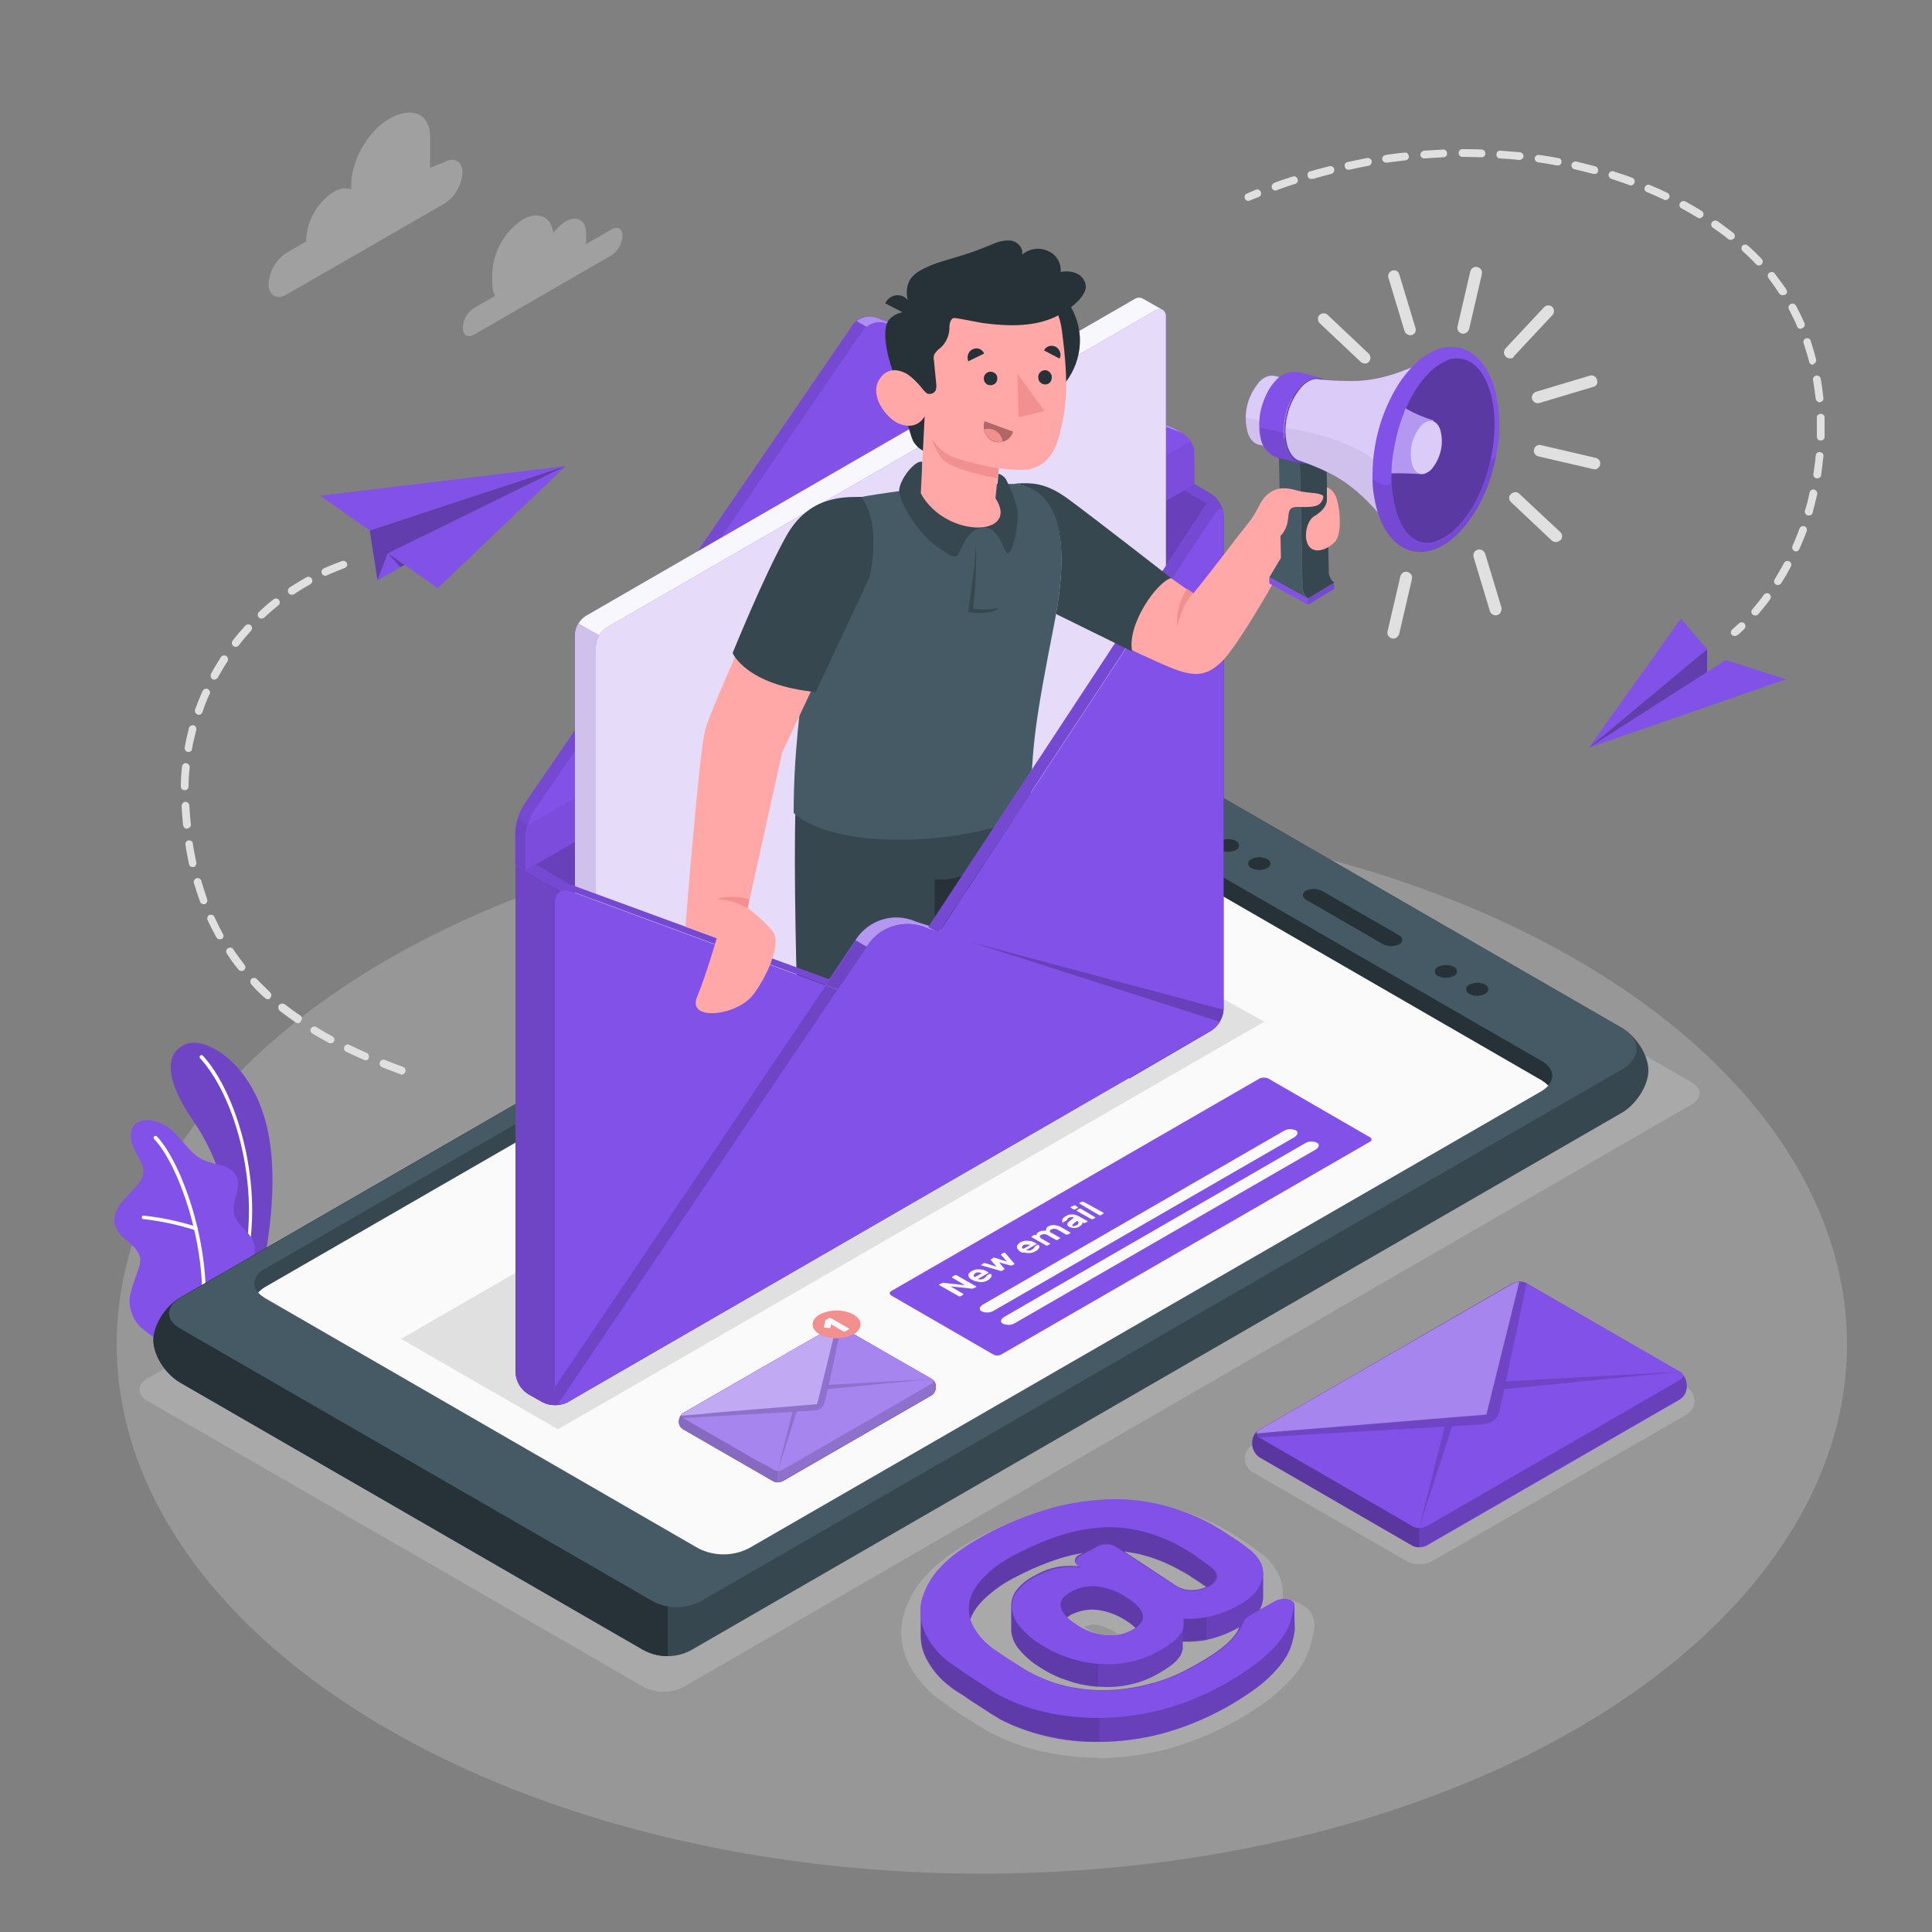 <?xml version="1.0" encoding="utf-8"?>
<!-- Generator: Adobe Illustrator 24.2.3, SVG Export Plug-In . SVG Version: 6.00 Build 0)  -->
<svg version="1.1" id="Livello_1" xmlns="http://www.w3.org/2000/svg" xmlns:xlink="http://www.w3.org/1999/xlink" x="0px" y="0px"
	 viewBox="0 0 500 500" style="enable-background:new 0 0 500 500;" xml:space="preserve">
<rect x="0" y="0" width="500" height="500" fill="#808080" stroke="none"/>
<style type="text/css">
	.st0{opacity:0.2;}
	.st1{fill:#F5F5F5;}
	.st2{opacity:0.25;}
	.st3{fill:#E0E0E0;}
	.st4{opacity:0.3;}
	.st5{fill:#EBEBEB;}
	.st6{fill:#8251E8;}
	.st7{opacity:0.15;}
	.st8{fill:#FFFFFF;}
	.st9{fill:#37474F;}
	.st10{fill:#263238;}
	.st11{fill:#455A64;}
	.st12{fill:#FAFAFA;}
	.st13{opacity:0.3;fill:#FFFFFF;enable-background:new    ;}
	.st14{opacity:0.15;enable-background:new    ;}
	.st15{opacity:0.2;enable-background:new    ;}
	.st16{fill:#F28F8F;}
	.st17{opacity:0.1;enable-background:new    ;}
	.st18{opacity:0.35;fill:#FFFFFF;enable-background:new    ;}
	.st19{opacity:5.000000e-02;enable-background:new    ;}
	.st20{opacity:0.95;fill:#FFFFFF;enable-background:new    ;}
	.st21{opacity:0.8;fill:#FFFFFF;enable-background:new    ;}
	.st22{opacity:0.7;fill:#FFFFFF;enable-background:new    ;}
	.st23{fill:#FFA8A7;}
	.st24{fill:#B16668;}
	.st25{opacity:0.4;fill:#FFFFFF;enable-background:new    ;}
	.st26{opacity:0.3;enable-background:new    ;}
	.st27{opacity:0.4;}
	.st28{opacity:0.7;}
	.st29{opacity:0.25;enable-background:new    ;}
</style>
<g id="freepik--Floor--inject-2" class="st0">
	<ellipse id="freepik--floor--inject-2" class="st1" cx="254.1" cy="347.9" rx="223.9" ry="137"/>
</g>
<g id="freepik--Shadows--inject-2" class="st2">
	<path id="freepik--Shadow--inject-2" class="st3" d="M367.3,404.8c-1.2,0-2.3-0.2-3.3-0.8l-39.6-22.9c-2-1-2.8-3.5-1.8-5.5
		c0.4-0.8,1-1.4,1.8-1.8l65.6-37.8c2.1-1.1,4.6-1.1,6.7,0l39.6,22.9c2,1,2.8,3.5,1.8,5.5c-0.4,0.8-1,1.4-1.8,1.8L370.7,404
		C369.7,404.5,368.5,404.8,367.3,404.8z"/>
	<path id="freepik--shadow--inject-2" class="st3" d="M284.2,454.9c-5,0-10-0.6-14.8-1.7c-4.6-1-9-2.7-13.1-4.8l-0.1,0
		c-0.8-0.5-1.8-1.1-3.1-1.9s-2.5-1.6-3.8-2.4s-2.5-1.7-3.7-2.5s-2.1-1.5-2.8-2c-3.2-2.4-5.8-5.5-7.6-9c-1.8-3.6-2.4-7.6-1.6-11.6
		c1-4.2,3-8.1,6-11.2c3.1-3.5,7.4-6.6,13.2-9.7c5.9-3.2,12.1-5.7,18.5-7.4c5.5-1.5,11.1-2.3,16.8-2.4h0.5c4.9,0,9.8,0.6,14.6,1.9
		c4.5,1.2,8.8,3,12.9,5.1c1.6,0.9,3.3,1.9,5.1,3.1c1.8,1.2,3.4,2.3,4.7,3.3c2.2,1.5,4,3.6,5.1,6c0.9,2,1.2,4.2,0.9,6.4h0.4h0.3
		c1.8,0,3.5,0.5,5,1.6c1.9,1.3,2.9,3.6,2.5,5.9c-0.3,1.7-0.7,3.4-1.2,5.1c-0.8,2.4-2,4.6-3.6,6.5c-2,2.4-4.2,4.5-6.6,6.4
		c-8.3,6.2-17.6,10.7-27.6,13.3c-5.3,1.3-10.8,2-16.3,2.1L284.2,454.9z M280.6,421c0.2,0.1,0.4,0.3,0.6,0.4c1.6,1.1,3.3,1.8,5.2,2
		c0.3,0,0.6,0,0.9,0c0.7,0,1.5-0.1,2.1-0.4c-0.2-0.1-0.3-0.2-0.5-0.4c-1.6-1.1-3.4-1.8-5.3-2.1c-0.3,0-0.6-0.1-0.9-0.1
		C282.1,420.6,281.3,420.7,280.6,421z"/>
	<path id="freepik--shadow--inject-2_1_" class="st3" d="M166.8,436.7L38.1,362.5c-2.7-1.6-2.7-4.1,0-5.7l261.2-150.8
		c3.1-1.6,6.7-1.6,9.8,0l128.7,74.1c2.7,1.6,2.7,4.1,0,5.7L176.7,436.7C173.6,438.2,169.9,438.2,166.8,436.7z"/>
</g>
<g id="freepik--Clouds--inject-2" class="st4">
	<g id="freepik--clouds--inject-2">
		<path class="st5" d="M158.2,59.4l-6.6,3.8c0-0.3,0.1-0.6,0.1-0.9v-1.9c0-3.4-2.4-4.8-5.3-3.1c-1.3,0.8-2.3,1.8-3.2,3
			c-0.5-4.2-3.8-5.8-7.9-3.5c-4.7,3.1-7.6,8.2-7.9,13.7v2.8c0,1.1,0.2,2.3,0.7,3.3l-5.4,3.1c-1.8,1.1-2.9,3.1-2.9,5.2
			c0,1.9,1.3,2.6,2.9,1.7l35.5-20.5c1.7-1.1,2.8-3,2.9-5.1C161.1,59.2,159.8,58.4,158.2,59.4z"/>
		<path class="st5" d="M114.9,42l-3.6,1.4v-8c0-6.3-5-7.8-10.5-4.7l0,0c-5.5,3.1-9.9,10.8-9.9,17.1V49c-1.6-0.5-3.2-0.2-4.6,0.7l0,0
			c-4.2,2.7-6.8,7.3-7.1,12.3v0.5l-5,2.9c-2.8,1.8-4.5,4.8-4.7,8.1c0,3,2.1,4.2,4.7,2.7l40.8-23.5c2.8-1.8,4.5-4.8,4.7-8.1
			C119.6,41.7,117.5,40.5,114.9,42z"/>
	</g>
</g>
<g id="freepik--Plant--inject-2">
	<g id="freepik--Plants--inject-2">
		<path class="st6" d="M60.9,333.5l6.8-3.9c0,0,4.1-16.8,2.4-32c-2.3-21.3-16.3-29.3-21.6-27.5s-6.9,8,2,20.7
			C55.7,298.4,62.1,314,60.9,333.5z"/>
		<g class="st7">
			<path d="M60.9,333.5l6.8-3.9c0,0,4.1-16.8,2.4-32c-2.3-21.3-16.3-29.3-21.6-27.5s-6.9,8,2,20.7C55.7,298.4,62.1,314,60.9,333.5z"
				/>
		</g>
		<path class="st8" d="M63.8,325.3L63.8,325.3c-0.3,0-0.5-0.3-0.4-0.5c0,0,0,0,0,0c3.7-19.7-3.1-41.7-11.6-50.9
			c-0.2-0.2-0.2-0.5,0-0.7c0,0,0,0,0,0c0.2-0.2,0.5-0.2,0.7,0C61,282.5,68,305,64.2,324.9C64.2,325.1,64,325.3,63.8,325.3z"/>
		<path class="st6" d="M42.1,346.8c-1.1,0.5-3.9-1.9-4.7-2.5c-1.4-1-2.5-2.4-3.1-4c-0.8-1.8-1-3.8-0.5-5.6c0.2-1,0.5-2,0.9-3
			c0.3-1,0.7-1.9,1-2.9c0.4-0.9,0.6-1.9,0.6-2.9c-0.2-2-1.8-3.5-3.4-4.8c-1.7-1.4-3.5-3.2-3.3-5.6c0.2-1.8,1-3.6,2.4-4.9
			c1.2-1.4,2.6-2.6,3.7-4.1c0.9-1,1.3-2.3,1.4-3.6c-0.1-0.8-0.3-1.6-0.7-2.4c-0.9-1.5-1.7-3.1-2.3-4.8c-0.5-1.7-0.3-3.8,1-4.9
			c1.2-0.8,2.7-1.1,4.2-0.8c1.3,0.2,2.6,0.8,3.8,1.5c3.7,2.3,5.6,6.9,9.5,8.7c1.6,0.6,3.2,1.1,4.8,1.4c1.7,0.4,3.1,1.5,3.9,3
			c1.3,3-1.6,6.5-0.7,9.7c0.8,2.8,3.4,4,4.8,6.6c0.6,1.1,0.7,2.4,0.5,3.7c-0.2,2.1-0.9,4.1-1.8,6c-1.1,1.9-2.3,3.8-3.6,5.6
			C60.2,336.3,42.3,346.8,42.1,346.8z"/>
		<path class="st8" d="M52.5,341.4L52.5,341.4c-0.3,0-0.5-0.2-0.4-0.5c0,0,0,0,0,0c1.7-18.7-6.1-39.8-12.2-46.1
			c-0.2-0.2-0.2-0.5,0-0.7c0.2-0.2,0.5-0.2,0.7,0c0,0,0,0,0,0C46.8,300.6,54.8,322,53,341C53,341.2,52.8,341.4,52.5,341.4z"/>
		<path class="st8" d="M50.7,318.4c0,0-0.1,0-0.1,0c-4.4-1.4-8.9-2.4-13.5-2.9c-0.3,0-0.4-0.3-0.4-0.5c0-0.3,0.2-0.4,0.5-0.4
			c0,0,0,0,0,0c4.7,0.5,9.3,1.5,13.7,2.9c0.2,0.1,0.4,0.4,0.2,0.6C51.1,318.3,50.9,318.4,50.7,318.4L50.7,318.4z"/>
	</g>
</g>
<g id="freepik--Device--inject-2">
	<g id="freepik--device--inject-2">
		<g id="freepik--Mobile--inject-2">
			<path class="st9" d="M46.6,357.8l119.7,69.1c3.8,2.2,8.6,2.3,12.5,0.2L419.7,288c3.8-2.2,6.9-7.1,6.9-11s-3.1-8.8-6.9-11
				l-119.2-68.8c-4.3-2.2-9.4-2.2-13.7,0L46.6,335.9c-3.8,2.2-6.9,7.1-6.9,11S42.8,355.6,46.6,357.8z"/>
			<path class="st10" d="M166.3,426.9L46.6,357.8c-3.8-2.2-6.9-7.1-6.9-11s3.1-8.8,6.9-11L172.8,263v165.6
				C170.5,428.6,168.3,428,166.3,426.9z"/>
			<path class="st11" d="M169.1,414.5c3.8,1.9,8.3,1.9,12.1,0l238.5-137.7c5.1-3,5.1-7.8,0-10.8l-119.3-68.8
				c-4.3-2.2-9.4-2.2-13.7,0L46.6,335.9c-3.8,2.2-3.8,5.8,0,7.9L169.1,414.5z"/>
			<path class="st9" d="M180.7,400.7c4.1,2.1,9,2.1,13.1,0L399,282.2c3.6-2.1,3.6-5.5,0-7.5l-112.2-64.8c-4.1-2.1-9-2.1-13.1,0
				L68.5,328.4c-3.6,2.1-3.6,5.5,0,7.5L180.7,400.7z"/>
			<path class="st10" d="M280.7,208.4c2.1,0,4.2,0.5,6.1,1.5L399,274.6c3.6,2.1,3.6,5.5,0,7.5L376.8,295l-96.1-61.4V208.4z"/>
			<path class="st12" d="M273.7,214.8c4.1-2.1,9-2.1,13.1,0l112.2,64.8c0.6,0.4,1.2,0.8,1.7,1.4c-0.5,0.5-1,0.9-1.6,1.3L193.8,400.7
				c-4.1,2.1-9,2.1-13.1,0L68.5,335.9c-0.6-0.4-1.2-0.8-1.7-1.4c0.5-0.5,1-0.9,1.6-1.3L273.7,214.8z"/>
			<path class="st10" d="M358,244.4l-19.9-11.5c-1.2-0.7-1.2-1.8-0.1-2.4c1.3-0.6,2.9-0.6,4.2,0.1L362,242c1.2,0.7,1.2,1.8,0.1,2.4
				C360.8,245,359.3,245,358,244.4z"/>
			<path class="st10" d="M323.9,224.7c-0.6-0.2-1-0.9-0.8-1.6c0.1-0.4,0.4-0.6,0.8-0.8c1.3-0.6,2.7-0.6,4,0c0.6,0.2,1,0.9,0.8,1.6
				c-0.1,0.4-0.4,0.6-0.8,0.8C326.6,225.3,325.1,225.3,323.9,224.7z"/>
			<path class="st10" d="M315.8,220c-0.6-0.2-1-0.9-0.8-1.6c0.1-0.4,0.4-0.6,0.8-0.8c1.3-0.6,2.7-0.6,4,0c0.6,0.2,1,0.9,0.8,1.6
				c-0.1,0.4-0.4,0.6-0.8,0.8C318.6,220.6,317.1,220.6,315.8,220z"/>
			<path class="st10" d="M380.3,257.2c-0.6-0.2-1-0.9-0.8-1.6c0.1-0.4,0.4-0.6,0.8-0.8c1.3-0.6,2.7-0.6,4,0c0.6,0.2,1,0.9,0.8,1.6
				c-0.1,0.4-0.4,0.6-0.8,0.8C383,257.9,381.5,257.9,380.3,257.2z"/>
			<path class="st10" d="M372.2,252.6c-0.6-0.2-1-0.9-0.8-1.6c0.1-0.4,0.4-0.6,0.8-0.8c1.3-0.6,2.7-0.6,4,0c0.6,0.2,1,0.9,0.8,1.6
				c-0.1,0.4-0.4,0.6-0.8,0.8C375,253.2,373.5,253.2,372.2,252.6z"/>
		</g>
		<g id="freepik--mail-notification--inject-2">
			<path class="st6" d="M175.7,367.6v0.4c0,0.8,0.4,1.5,1.1,1.9l23.4,13.5c0.7,0.3,1.5,0.3,2.2,0l38.7-22.3c0.6-0.4,1-1.1,1.1-1.9
				v-0.4c0-0.8-0.4-1.5-1.1-1.9l-23.4-13.5c-0.7-0.3-1.5-0.3-2.2,0l-38.7,22.3C176.2,366.1,175.8,366.8,175.7,367.6z"/>
			<path class="st6" d="M175.7,367.6v0.4c0,0.8,0.4,1.5,1.1,1.9l23.4,13.5c0.7,0.3,1.5,0.3,2.2,0l38.7-22.3c0.6-0.4,1-1.1,1.1-1.9
				v-0.4c0-0.8-0.4-1.5-1.1-1.9l-23.4-13.5c-0.7-0.3-1.5-0.3-2.2,0l-38.7,22.3C176.2,366.1,175.8,366.8,175.7,367.6z"/>
			<path class="st13" d="M241,356.9l-23.4-13.5c-0.7-0.3-1.5-0.3-2.2,0l-14.2,8.2v32l0,0c0.4,0,0.8-0.1,1.1-0.3l38.7-22.3
				c0.6-0.4,1-1.1,1.1-1.9v-0.4C242,358,241.6,357.3,241,356.9z"/>
			<path class="st14" d="M241,356.9l-23.4-13.5c-0.7-0.3-1.5-0.3-2.2,0l-14.2,8.2v32l0,0c0.4,0,0.8-0.1,1.1-0.3l38.7-22.3
				c0.6-0.4,1-1.1,1.1-1.9v-0.4C242,358,241.6,357.3,241,356.9z"/>
			<path class="st13" d="M201.2,351.6l-24.4,14.1c-0.6,0.4-1,1.1-1.1,1.9v0.4c0,0.8,0.4,1.5,1.1,1.9l23.4,13.5
				c0.3,0.2,0.7,0.3,1.1,0.3l0,0V351.6z"/>
			<path class="st15" d="M201.2,351.6l-24.4,14.1c-0.6,0.4-1,1.1-1.1,1.9v0.4c0,0.8,0.4,1.5,1.1,1.9l23.4,13.5
				c0.3,0.2,0.7,0.3,1.1,0.3l0,0V351.6z"/>
			<path class="st6" d="M196.4,378.3L176.8,367c-0.3-0.1-0.5-0.5-0.4-0.9c0.1-0.2,0.2-0.3,0.4-0.4l38.7-22.3c0.7-0.3,1.5-0.3,2.2,0
				l23.4,13.4c0.3,0.1,0.5,0.5,0.4,0.9c-0.1,0.2-0.2,0.3-0.4,0.4l-6.4,3.7l-2.2,1.3l-30,17.3c-0.7,0.4-1.5,0.4-2.2,0l-1.9-1.1
				L196.4,378.3z"/>
			<path class="st13" d="M196.4,378.3L176.8,367c-0.3-0.1-0.5-0.5-0.4-0.9c0.1-0.2,0.2-0.3,0.4-0.4l38.7-22.3c0.7-0.3,1.5-0.3,2.2,0
				l23.4,13.4c0.3,0.1,0.5,0.5,0.4,0.9c-0.1,0.2-0.2,0.3-0.4,0.4l-6.4,3.7l-2.2,1.3l-30,17.3c-0.7,0.4-1.5,0.4-2.2,0l-1.9-1.1
				L196.4,378.3z"/>
			<path class="st14" d="M214.2,359.5l26.8-2.6l-26.5,1.5l3.2-15c-0.4-0.2-0.8-0.3-1.2-0.2l-5,20.2l-35.1,2.9c0,0.3,0.2,0.6,0.4,0.7
				l28.3-1.6l-3.9,15.4l5-15.5l0,0l4.8-0.3c0.6,0,1.2-0.3,1.6-0.7l0,0c0.4-0.4,0.7-0.9,0.8-1.4L214.2,359.5z"/>
			<path class="st13" d="M184.7,365.6l26.7-2.2l1-3.8l0.5-2.1l3.5-14.3c-0.3,0-0.7,0.1-1,0.2l-19.3,11.2l-19.4,11.2
				c-0.2,0.1-0.4,0.3-0.4,0.6l5.4-0.4L184.7,365.6z"/>
			<path class="st16" d="M212.1,340.2c2.8-1.4,6.1-1.4,8.8,0c2.4,1.4,2.4,3.7,0,5.1c-2.8,1.4-6.1,1.4-8.8,0
				C209.7,343.9,209.7,341.6,212.1,340.2z"/>
			<path class="st12" d="M213.5,343.6c-0.1,0-0.1,0-0.2-0.1c0,0-0.1-0.1-0.1-0.1l0.4-1.6c0,0,0-0.1,0-0.1c0-0.1,0.1-0.1,0.1-0.1
				l0.9-0.5c0.1,0,0.1-0.1,0.2,0c0.1,0,0.1,0,0.2,0l4.7,2.7c0.1,0,0.1,0.1,0.1,0.1c0,0,0,0.1-0.1,0.1l-1,0.6c-0.1,0-0.1,0-0.2,0
				c-0.1,0-0.1,0-0.2,0l-3.2-1.9l-0.2,0.9c0,0-0.1,0.1-0.1,0.1c-0.1,0-0.1,0-0.2,0L213.5,343.6z"/>
		</g>
		<g id="freepik--Notification--inject-2">
			<path class="st6" d="M257,350.5l-26.3-15.2c-0.6-0.4-0.6-0.9,0-1.2l95.3-55c0.7-0.3,1.5-0.3,2.2,0l26.3,15.2
				c0.6,0.3,0.6,0.9,0,1.2l-95.3,55C258.5,350.9,257.7,350.9,257,350.5z"/>
			<path class="st12" d="M252,333.4c-0.1,0-0.2,0.1-0.3,0.1h-0.2l-5.5-0.6l3.2,1.9c0.1,0,0.1,0.1,0.1,0.2c0,0,0,0.1-0.1,0.1
				l-0.6,0.4c-0.1,0-0.1,0-0.2,0c-0.1,0-0.1,0-0.2,0l-5.1-2.9c-0.1,0-0.1-0.1-0.1-0.1c0-0.1,0-0.1,0.1-0.1l0.6-0.3
				c0.1,0,0.2-0.1,0.3-0.1h0.2l5.5,0.6l-3.2-1.9c-0.1,0-0.1-0.1-0.1-0.2c0,0,0-0.1,0.1-0.1l0.6-0.4c0.1,0,0.1-0.1,0.2,0
				c0.1,0,0.1,0,0.2,0l5.1,2.9c0.1,0,0.1,0.1,0.1,0.1c0,0.1-0.1,0.1-0.1,0.1L252,333.4z"/>
			<path class="st12" d="M251.6,331.2c-0.3-0.1-0.5-0.3-0.7-0.5c-0.2-0.2-0.3-0.4-0.3-0.6c0-0.2,0-0.4,0.2-0.6
				c0.2-0.2,0.4-0.4,0.6-0.5c0.3-0.2,0.6-0.3,0.9-0.4c0.3-0.1,0.7-0.1,1.1-0.1c0.3,0,0.7,0.1,1,0.1c0.3,0.1,0.6,0.2,0.9,0.4l0.4,0.2
				c0.1,0,0.1,0.1,0.1,0.2c0,0,0,0.1-0.1,0.1l-2.6,1.5c0.1,0.1,0.3,0.1,0.4,0.1c0.1,0,0.3,0,0.4,0c0.1,0,0.3-0.1,0.4-0.1
				c0.1,0,0.3-0.1,0.4-0.2c0.1-0.1,0.3-0.2,0.4-0.3c0.1-0.1,0.1-0.1,0.1-0.2c0,0,0-0.1,0.1-0.1c0,0,0.1-0.1,0.1-0.1l0.6-0.4
				c0.1,0,0.1-0.1,0.2,0c0.1,0,0.1,0,0.2,0c0.1,0.1,0.1,0.1,0.2,0.2c0,0.1,0,0.3,0,0.4c-0.1,0.2-0.2,0.4-0.3,0.5
				c-0.2,0.2-0.4,0.4-0.6,0.5c-0.3,0.2-0.6,0.3-0.9,0.4c-0.3,0.1-0.7,0.1-1.1,0.1c-0.3,0-0.7-0.1-1-0.2
				C252.3,331.6,252,331.4,251.6,331.2z M252.4,329.5c-0.1,0.1-0.2,0.2-0.3,0.3c-0.1,0.1-0.1,0.2-0.1,0.3c0,0.1,0,0.2,0.1,0.2
				c0,0.1,0.1,0.1,0.2,0.2l1.8-1c-0.1,0-0.2-0.1-0.3-0.1c-0.1,0-0.3-0.1-0.4-0.1c-0.1,0-0.3,0-0.4,0
				C252.7,329.3,252.6,329.4,252.4,329.5z"/>
			<path class="st12" d="M260.6,326.5l-1.5-1.7c0,0-0.1-0.1-0.1-0.1c0,0,0-0.1,0.1-0.1l0.6-0.4c0.1,0,0.1-0.1,0.2,0
				c0.1,0,0.1,0,0.2,0l0,0l2.4,2.8c0,0,0,0.1,0.1,0.1c0,0,0,0.1-0.1,0.1l-0.6,0.3c-0.1,0-0.1,0.1-0.2,0h-0.2l-2.9-0.8l1.3,1.6
				c0,0,0,0.1,0.1,0.1c0,0,0,0.1-0.1,0.1l-0.6,0.4c-0.1,0-0.1,0.1-0.2,0c-0.1,0-0.1,0-0.2,0l-4.8-1.4c0,0,0,0-0.1,0
				c-0.1,0-0.1-0.1-0.1-0.1c0-0.1,0.1-0.1,0.1-0.1l0.6-0.4c0.1,0,0.1-0.1,0.2,0h0.2l2.9,0.9l-1.5-1.7c0,0,0-0.1,0-0.1
				c0-0.1,0-0.1,0.1-0.1l0.6-0.4c0.1,0,0.1,0,0.2,0c0.1,0,0.1,0,0.2,0L260.6,326.5z"/>
			<path class="st12" d="M264.2,324c-0.3-0.1-0.5-0.3-0.7-0.6c-0.2-0.2-0.3-0.4-0.3-0.6c0-0.2,0-0.4,0.1-0.6
				c0.2-0.2,0.4-0.4,0.6-0.6c0.3-0.2,0.7-0.3,1-0.4c0.3-0.1,0.7-0.1,1-0.1c0.3,0,0.7,0.1,1,0.1c0.3,0.1,0.6,0.2,0.9,0.4l0.4,0.2
				c0.1,0,0.1,0.1,0.1,0.1c0,0,0,0.1-0.1,0.1l-2.6,1.5c0.1,0.1,0.3,0.1,0.4,0.1c0.1,0,0.3,0,0.4,0c0.1,0,0.3,0,0.4-0.1
				c0.1,0,0.3-0.1,0.4-0.2c0.1-0.1,0.3-0.2,0.4-0.3c0.1-0.1,0.1-0.1,0.1-0.2c0,0,0-0.1,0-0.1c0,0,0.1-0.1,0.1-0.1l0.6-0.4
				c0.1-0.1,0.3-0.1,0.4,0c0.1,0.1,0.1,0.1,0.2,0.2c0,0.1,0,0.3,0,0.4c-0.1,0.2-0.2,0.3-0.3,0.5c-0.2,0.2-0.4,0.4-0.7,0.5
				c-0.3,0.2-0.6,0.3-1,0.4c-0.3,0.1-0.7,0.1-1,0.1c-0.4,0-0.7-0.1-1.1-0.2C264.8,324.3,264.5,324.2,264.2,324z M264.9,322.2
				c-0.1,0.1-0.2,0.1-0.3,0.3c-0.1,0.1-0.1,0.2-0.1,0.3c0,0.1,0,0.2,0.1,0.2c0,0.1,0.1,0.1,0.2,0.2l1.8-1c-0.1,0-0.2-0.1-0.3-0.1
				c-0.1,0-0.2,0-0.4,0c-0.1,0-0.3,0-0.4,0C265.2,322.1,265.1,322.1,264.9,322.2L264.9,322.2z"/>
			<path class="st12" d="M268.2,319.8c0-0.2,0-0.3,0.1-0.5c0.1-0.2,0.3-0.3,0.4-0.4c0.3-0.2,0.6-0.3,1-0.4c0.3,0,0.7,0,1,0
				c0-0.1,0-0.2,0-0.3c0-0.1,0.1-0.2,0.1-0.3c0.1-0.1,0.1-0.2,0.2-0.3c0.1-0.1,0.2-0.2,0.3-0.2c0.3-0.2,0.6-0.3,0.9-0.3
				c0.3-0.1,0.6-0.1,0.9,0c0.3,0,0.6,0.1,0.9,0.2c0.3,0.1,0.5,0.2,0.8,0.4l2.1,1.2c0.1,0,0.1,0.1,0.1,0.2c0,0,0,0-0.1,0.1l-0.6,0.3
				c-0.1,0-0.1,0.1-0.2,0c-0.1,0-0.2,0-0.2,0l-2.1-1.2c-0.3-0.2-0.6-0.3-1-0.3c-0.3,0-0.5,0.1-0.8,0.2c-0.2,0.1-0.3,0.2-0.3,0.4
				c0,0.2,0.1,0.4,0.5,0.5l2.1,1.2c0.1,0,0.1,0.1,0.1,0.1c0,0.1-0.1,0.1-0.1,0.1l-0.6,0.4c-0.1,0-0.1,0.1-0.2,0c-0.1,0-0.1,0-0.2,0
				l-2.1-1.2c-0.3-0.2-0.6-0.3-1-0.3c-0.3,0-0.5,0.1-0.8,0.2c-0.2,0.1-0.3,0.2-0.3,0.4c0,0.2,0.2,0.4,0.5,0.6l2.1,1.2
				c0,0,0.1,0.1,0.1,0.1c0,0.1,0,0.1-0.1,0.1l-0.6,0.3c-0.1,0.1-0.3,0.1-0.4,0l-3.7-2.1c-0.1,0-0.1-0.1-0.1-0.1
				c0-0.1,0.1-0.1,0.1-0.1l0.6-0.4c0.1,0,0.1-0.1,0.2,0c0.1,0,0.1,0,0.2,0L268.2,319.8z"/>
			<path class="st12" d="M275.1,316.5c-0.1-0.1-0.2-0.2-0.2-0.3c0-0.1,0-0.3,0-0.4c0-0.2,0.1-0.3,0.2-0.5c0.2-0.2,0.4-0.4,0.6-0.5
				c0.3-0.1,0.5-0.3,0.8-0.4c0.3-0.1,0.6-0.1,0.9-0.1c0.3,0,0.6,0,0.9,0.1c0.3,0.1,0.6,0.2,0.8,0.3l2.3,1.3c0,0,0.1,0.1,0.1,0.1
				c0,0.1,0,0.1-0.1,0.1l-0.6,0.3c-0.1,0-0.1,0.1-0.2,0c-0.1,0-0.1,0-0.2,0l-0.3-0.1c0,0.2,0,0.4-0.1,0.5c-0.2,0.2-0.4,0.4-0.6,0.5
				c-0.2,0.1-0.4,0.2-0.7,0.3c-0.2,0.1-0.5,0.1-0.7,0.1c-0.2,0-0.4,0-0.7-0.1c-0.2,0-0.4-0.1-0.6-0.2c-0.4-0.2-0.5-0.5-0.5-0.7
				c0.1-0.3,0.3-0.6,0.6-0.8l1.1-0.9c-0.2-0.1-0.4-0.2-0.7-0.1c-0.2,0-0.5,0.1-0.7,0.2c-0.1,0.1-0.2,0.1-0.2,0.2
				c0,0.1-0.1,0.1-0.1,0.2c0,0,0,0.1,0,0.1c0,0-0.1,0.1-0.1,0.1l-0.7,0.4c-0.1,0-0.1,0-0.2,0C275.2,316.6,275.1,316.6,275.1,316.5z
				 M278.6,317.1c0.2-0.1,0.3-0.2,0.4-0.3c0.1-0.1,0.1-0.2,0.1-0.3c0-0.1,0-0.2-0.1-0.3c-0.1-0.1-0.1-0.2-0.2-0.2l-0.1,0l-0.9,0.7
				c-0.1,0.1-0.2,0.2-0.3,0.4c0,0.1,0,0.2,0.1,0.2c0.1,0,0.3,0,0.4,0C278.3,317.2,278.4,317.1,278.6,317.1L278.6,317.1z"/>
			<path class="st12" d="M277.9,312c0.1-0.1,0.3-0.1,0.4,0l0.6,0.4c0,0,0.1,0.1,0.1,0.1c0,0,0,0.1-0.1,0.1l-0.7,0.4
				c-0.1,0-0.1,0.1-0.2,0c-0.1,0-0.2,0-0.2,0l-0.6-0.4c-0.1,0-0.1-0.1-0.1-0.2c0,0,0-0.1,0.1-0.1L277.9,312z M283.4,315
				c0.1,0,0.1,0.1,0.1,0.1s0,0.1-0.1,0.1l-0.6,0.3c-0.1,0-0.1,0.1-0.2,0c-0.1,0-0.1,0-0.2,0l-3.7-2.1c0,0-0.1-0.1-0.1-0.1
				c0-0.1,0-0.1,0.1-0.1l0.6-0.4c0.1,0,0.1-0.1,0.2,0c0.1,0,0.1,0,0.2,0L283.4,315z"/>
			<path class="st12" d="M285.5,313.8c0.1,0,0.1,0.1,0.1,0.2c0,0,0,0.1-0.1,0.1l-0.6,0.4c-0.1,0-0.1,0.1-0.2,0c-0.1,0-0.2,0-0.2,0
				l-5.1-3c0,0-0.1-0.1-0.1-0.1c0-0.1,0-0.1,0.1-0.1l0.6-0.3c0.1,0,0.1,0,0.2,0c0.1,0,0.1,0,0.2,0L285.5,313.8z"/>
			<path class="st12" d="M254.4,337.6l77.8-44.9c1-0.6,2.1-0.6,3.1-0.2c0.8,0.4,0.6,1.2-0.3,1.8l-77.8,44.9c-1,0.6-2.1,0.6-3.1,0.2
				C253.3,339,253.4,338.2,254.4,337.6z"/>
			<path class="st12" d="M259.9,340.8l77.8-44.9c0.9-0.6,2.1-0.6,3.1-0.2c0.8,0.5,0.6,1.2-0.3,1.8l-77.8,44.9
				c-1,0.6-2.1,0.6-3.1,0.2C258.8,342.2,258.9,341.4,259.9,340.8z"/>
		</g>
	</g>
</g>
<g id="freepik--Character--inject-2">
	<g id="freepik--character-envelope--inject-2">
		<polygon id="freepik--shadow--inject-2_2_" class="st3" points="144.4,369.9 103.8,346.5 285.7,241.4 327.2,264.4 		"/>
		<g id="freepik--Back--inject-2">
			<path class="st6" d="M133.4,223.7l173.1-99.9l6.9,4c1.9,1.3,3.1,3.3,3.3,5.6v127.7c-0.1,2.3-1.3,4.4-3.3,5.6l-166.5,96.2
				c-2,1-4.5,1-6.5,0l-3.7-2.1c-1.9-1.3-3.1-3.3-3.3-5.6L133.4,223.7z"/>
			<path class="st15" d="M133.4,223.7l173.1-99.9l6.9,4c1.9,1.3,3.1,3.3,3.3,5.6v127.7c-0.1,2.3-1.3,4.4-3.3,5.6l-166.5,96.2
				c-2,1-4.5,1-6.5,0l-3.7-2.1c-1.9-1.3-3.1-3.3-3.3-5.6L133.4,223.7z"/>
			<path class="st6" d="M305.5,112.6l0.7-0.4l-2.7-1.6l0,0c-0.2-0.1-0.5-0.3-0.7-0.3l-76.2-28.2c-2.1-0.7-4.5,0-5.9,1.9l-85.2,124.4
				c-1.3,2.1-2.1,4.6-2.2,7.1v8.3l2.6,1.5l170.4-101.5v-8.3C306.4,114.5,306.1,113.5,305.5,112.6z"/>
			<path class="st17" d="M224.3,84.5c-0.3,0.3-0.6,0.6-0.9,0.9l-85.2,124.4c-0.7,1.1-1.2,2.3-1.6,3.6l-2.6-1.5
				c0.2-0.6,0.4-1.3,0.7-1.9c0,0,0,0,0-0.1c0.1-0.3,0.2-0.5,0.4-0.8c0,0,0-0.1,0.1-0.1c0.1-0.3,0.3-0.5,0.4-0.8L220.8,84
				c0.1-0.2,0.3-0.4,0.4-0.5c0.1-0.1,0.3-0.3,0.5-0.4L224.3,84.5z"/>
			<path class="st18" d="M306.2,112.2c-0.2-0.1-0.5-0.3-0.7-0.3l-76.2-28.2c-1.7-0.6-3.6-0.2-5,0.9l-2.6-1.5c1.4-1.1,3.3-1.5,5-0.9
				l76.1,28.2c0.2,0.1,0.5,0.2,0.7,0.3L306.2,112.2z"/>
			<path class="st6" d="M135.1,209.1c0.1-0.3,0.3-0.5,0.4-0.8C135.4,208.6,135.3,208.9,135.1,209.1z"/>
			<path class="st6" d="M221.2,83.4c0.1-0.2,0.3-0.3,0.4-0.4C221.5,83.1,221.4,83.3,221.2,83.4z"/>
			<path class="st6" d="M134,211.9c0.2-0.6,0.4-1.3,0.7-1.9C134.4,210.6,134.2,211.3,134,211.9z"/>
			<path class="st6" d="M134.7,210c0.1-0.3,0.2-0.5,0.4-0.8C135,209.5,134.8,209.7,134.7,210z"/>
			<path class="st15" d="M134.7,210C134.7,210,134.7,210,134.7,210C134.7,209.9,134.7,210,134.7,210z"/>
			<polygon class="st15" points="134,211.9 134,211.9 134,211.9 			"/>
			<polygon class="st15" points="221.7,83 221.7,83 221.7,83 			"/>
			<path class="st15" d="M135.1,209.2c0,0,0-0.1,0.1-0.1C135.1,209.1,135.1,209.2,135.1,209.2z"/>
			<path class="st15" d="M220.8,83.9c0.1-0.2,0.3-0.4,0.4-0.5C221.1,83.6,220.9,83.8,220.8,83.9z"/>
			<path class="st6" d="M223.4,85.5l-85.2,124.4c-1.3,2.1-2.1,4.6-2.2,7.1v8.3l173.1-99.9v-8.3c-0.1-2.3-1.5-4.3-3.6-5.2l-76.1-28.2
				C227.1,82.9,224.8,83.7,223.4,85.5z"/>
			<path class="st19" d="M309.1,117.1c0-1-0.4-2-0.9-2.9l-171.5,99.3l0,0c-0.4,1.1-0.6,2.3-0.6,3.6v8.3l173.1-99.9L309.1,117.1z"/>
		</g>
		<g id="freepik--Paper--inject-2">
			<path class="st6" d="M301.7,82c0.1-0.7-0.2-1.4-0.8-1.8l-5.3-3c-0.7-0.3-1.4-0.2-2,0.2l-142,82c-1.7,1.1-2.7,2.9-2.8,4.9v170
				c-0.1,0.7,0.2,1.4,0.8,1.8l5.3,3c0.7,0.3,1.4,0.2,2-0.2l142-82c1.7-1.1,2.7-2.9,2.8-4.9V82z"/>
			<path class="st20" d="M301.7,82c0.1-0.7-0.2-1.4-0.8-1.8l-5.3-3c-0.7-0.3-1.4-0.2-2,0.2l-142,82c-1.7,1.1-2.7,2.9-2.8,4.9v170
				c-0.1,0.7,0.2,1.4,0.8,1.8l5.3,3c0.7,0.3,1.4,0.2,2-0.2l142-82c1.7-1.1,2.7-2.9,2.8-4.9V82z"/>
			<path class="st6" d="M156.9,338.8l142-81.9c1.6-1.1,2.7-2.9,2.8-4.9V82c0-1.8-1.3-2.5-2.8-1.6l-141.9,82
				c-1.7,1.1-2.7,2.9-2.8,4.9v170C154.1,339,155.4,339.7,156.9,338.8z"/>
			<path class="st21" d="M156.9,338.8l142-81.9c1.6-1.1,2.7-2.9,2.8-4.9V82c0-1.8-1.3-2.5-2.8-1.6l-141.9,82
				c-1.7,1.1-2.7,2.9-2.8,4.9v170C154.1,339,155.4,339.7,156.9,338.8z"/>
			<path class="st6" d="M154.1,337.2c-0.1,0.6,0.2,1.3,0.7,1.7c-0.9-0.5-4.6-2.7-5.1-2.9c-0.6-0.4-0.9-1.1-0.8-1.8v-170
				c0-1,0.3-1.9,0.8-2.8l5.3,3c-0.5,0.8-0.8,1.8-0.8,2.8V337.2z"/>
			<path class="st22" d="M154.1,337.2c-0.1,0.6,0.2,1.3,0.7,1.7c-0.9-0.5-4.6-2.7-5.1-2.9c-0.6-0.4-0.9-1.1-0.8-1.8v-170
				c0-1,0.3-1.9,0.8-2.8l5.3,3c-0.5,0.8-0.8,1.8-0.8,2.8V337.2z"/>
			<path class="st19" d="M154.1,337.2c-0.1,0.6,0.2,1.3,0.7,1.7c-0.9-0.5-4.6-2.7-5.1-2.9c-0.6-0.4-0.9-1.1-0.8-1.8v-170
				c0-1,0.3-1.9,0.8-2.8l5.3,3c-0.5,0.8-0.8,1.8-0.8,2.8V337.2z"/>
		</g>
		<g id="freepik--character--inject-2">
			<path class="st9" d="M205.9,208.7c-0.6,15.8,0.4,49.7,0.4,49.7s16.8,5.1,28.2,3.2s35.8-19.2,35.8-19.2l-4.1-36.7L205.9,208.7z"/>
			<path class="st10" d="M244.9,257.9l2.7-25.9c10.7-6.4,14.2-15.2,14.2-15.2c-9.7,12.7-19.9,10.7-19.9,10.7v31.7
				C242.8,258.8,243.8,258.3,244.9,257.9z"/>
			<path class="st11" d="M272.9,161.1c2.7-13.8,4-32.1-8-35.4c-3.1-0.9-11.1-0.3-11.1-0.3L241,126c-7.2,0.9-17.3,2.3-19.9,3
				c-6.9,1.7-9,13-12.1,38.1c-1.9,15.7-3.6,28-3.6,43.3c12.7,11.4,52.3,6.9,61.3-0.5C267,192.6,268,186.2,272.9,161.1z"/>
			<path class="st9" d="M238.7,121.3c-0.1,2.5,2.8,6.8,7.2,9.7s8.2,4.2,8.7,5.4c-2.1,0.4-4,1.4-5.6,5c-1.5,3.4-1.5,3.6-6.6,0
				s-9.7-11.7-9.7-14.4s4-8,6-7.5L238.7,121.3z"/>
			<path class="st9" d="M254.7,136.5c1.5-1.6,2.9-5.8,3.1-7.5l0.6-6.4c0.7,0.2,1.3,0.6,1.8,1.2c0.5,0.8,3.3,6.5,3.2,9.6
				s-0.8,7.4-1.9,9.2s-1.8-1.4-2.5-2.6C258.1,138.3,256.9,136.6,254.7,136.5z"/>
			<path class="st9" d="M252.6,140.1c0,0,0.2,11.3-0.8,17.4c2.2,0.4,4.5,0.3,6.8-0.2c0,0-1.7,2.1-8.1,1.1
				C250.5,158.4,252.5,146.6,252.6,140.1z"/>
			<path class="st10" d="M279.5,87.8c-0.3-9.9-8.6-17.7-18.5-17.4c-9,0.3-16.4,7.1-17.3,16.1l-8.2-5.8c-2-0.2-3.9,0.5-5.3,1.9
				c-2.2,2.4-0.9,9.6,2.1,16.7c0,0,2.9,12.9,4.1,15c0.8,1.3,2,2.3,3.4,2.7l-0.3-7.9l32.7-2.3l-3.2-2.3
				C275.4,101.4,279.6,94.9,279.5,87.8z"/>
			<path class="st23" d="M239,99.7c-1,0.6-2-1.6-3.9-2.7c-1.6-1-5.2-2.6-7.6,1.3c-2.6,4.3,2.1,10.2,5.3,11.4c4.8,1.8,6.5-2,6.5-2
				l-1,20c6.6,11.9,25.9,11.2,19.3,1.2l0.8-7.7c0,0,5.2,0.7,7.7,0.3c4.2-0.7,6.8-4,8-8.6c1.9-7.3,2.6-13.2,0.7-27.5
				c-2.1-15.7-20.4-15.6-30.1-9.2S239,99.7,239,99.7z"/>
			<path class="st10" d="M278.9,70.9c-1.4-0.7-2.9-0.8-4.4-0.5c0.2-2.3-1.1-4.5-3.2-5.4c-2.2-1.1-4.9-0.7-6.8,0.9
				c0.4-1.6-1-3.2-2.6-3.6c-1.6-0.2-3.3,0.1-4.8,0.8c-2.3,0.9-4.6,1.9-6.9,2.6c-4.1,1.4-8.5,2.2-12.2,4.4c-0.9,0.5-1.7,1.2-2.3,2
				c-0.8,1.2-1.1,2.6-1,4.1c0,0.5,0.1,0.9,0.2,1.4c-0.3-0.3-0.6-0.6-1-0.8c-1.7-0.9-3.8-0.2-4.7,1.5c0,0.1-0.1,0.1-0.1,0.2l6.2,3.2
				c-0.1,1.2-0.3,2.5-0.4,3.8c-0.3,3.3-1,7.1-0.2,10.4c0,0.4,0.2,0.8,0.4,1.1c1.2,0.9,2.3,2,3.2,3.1c0.5,0.6,1.1,1.5,1.8,1.8
				c0.9,0.2,1.8-0.2,2.1-1c0.1-0.5,0.2-1,0.1-1.5l-0.6-6.1c-0.1-0.5-0.1-1.1,0.1-1.6c0.4-0.6,0.9-1.2,1.5-1.6c1.4-1.2,2.3-3,2.4-4.9
				c0-0.6,0-1.2,0.2-1.8c0.1-0.4,0.5-1.1,1-1.1c0.9,0,6.1,1.1,7.4,1.3c6.8,0.9,14.1,1.1,20-2.2c2.3-1.3,6.2-4,6.7-6.9
				C281.1,73,280.2,71.6,278.9,70.9z"/>
			<path class="st16" d="M258.5,121.3c0,0-9.4-1.8-12.7-3.4c-1.9-1-3.5-2.5-4.6-4.4c0.5,1.9,1.4,3.7,2.6,5.2
				c2.4,3,14.4,5.1,14.4,5.1L258.5,121.3z"/>
			<path class="st10" d="M258.1,98c0,1-0.8,1.7-1.8,1.7c-1,0-1.7-0.8-1.7-1.8c0-0.9,0.8-1.7,1.7-1.7C257.4,96.2,258.2,97,258.1,98
				C258.2,98,258.2,98,258.1,98z"/>
			<path class="st10" d="M254.7,91.5l-4.1,2c-0.5-1.2,0-2.6,1.1-3.1C252.8,89.8,254.2,90.3,254.7,91.5
				C254.7,91.4,254.7,91.5,254.7,91.5z"/>
			<path class="st24" d="M254.8,109l7.4,2.7c-0.6,2.1-2.8,3.2-4.9,2.6c0,0-0.1,0-0.1,0C255.1,113.4,254.1,111.1,254.8,109z"/>
			<path class="st16" d="M259.5,114.3c-0.3-2.1-2.2-3.6-4.3-3.3c-0.2,0-0.3,0.1-0.5,0.1c0.2,1.4,1.2,2.6,2.6,3.1
				C258,114.4,258.7,114.5,259.5,114.3z"/>
			<path class="st10" d="M274.2,92.8l-4-2.1c0.5-1.1,1.8-1.5,2.9-1c0,0,0.1,0,0.1,0C274.3,90.4,274.8,91.7,274.2,92.8z"/>
			<path class="st10" d="M272.2,97.7c0,1-0.7,1.8-1.7,1.8c0,0,0,0,0,0c-1,0-1.8-0.8-1.8-1.8c-0.1-1,0.7-1.8,1.6-1.9s1.8,0.7,1.9,1.6
				C272.2,97.6,272.2,97.7,272.2,97.7L272.2,97.7z"/>
			<polygon class="st16" points="263.3,96.7 263.6,108 270.3,106.4 			"/>
		</g>
		<g id="freepik--Front--inject-2">
			<path class="st6" d="M312.2,262.8c0,0.1-0.1,0.2-0.2,0.3l-72.1-22.9c-5.7-2.5-12.3-0.5-15.6,4.8l-77.1,114.6l-2.9,1.6l0,0
				c-0.6,0.5-1.5,0.5-2.2,0.2l79.3-118.1c3.3-5.3,9.9-7.3,15.6-4.8L312.2,262.8z"/>
			<path class="st25" d="M217.3,256.2l0.2-0.2l-70.2,103.5l-2.9,1.6l0,0c-0.6,0.4-1.5,0.5-2.2,0.2l72.3-106.9L217.3,256.2z"/>
			<path class="st25" d="M312.2,262.8c-0.1,0.1-0.1,0.2-0.2,0.3l-72.1-22.9c-5.7-2.5-12.3-0.5-15.6,4.8l-2.9-1.7
				c3.3-5.2,9.9-7.3,15.6-4.8L312.2,262.8z"/>
			<path class="st6" d="M316.6,132.6L316.6,132.6c-0.2-0.9-0.6-1.2-1.3-0.8c-0.3,0.2-0.6,0.5-0.8,0.9l-0.4,0.5l-71.2,108.2
				l-10.6,14.8c-1.4,1.8-3.7,2.6-5.9,2.2l-9.2-2.2l-70-25.8c-0.5-0.1-1-0.1-1.4-0.1c-0.2,0-0.4,0.1-0.5,0.2l2.6-1.5l67.1,24.6
				l8.8,3.2c2.2,0.4,4.5-0.4,5.9-2.2l10.6-14.8l71.5-108.7c0.2-0.3,0.5-0.5,0.8-0.7l-6.2-3.6l2.6-1.5l4.3,2.5
				C315.1,128.9,316.2,130.7,316.6,132.6z"/>
			<path class="st25" d="M242.9,241.4l-10.6,14.8c-1.4,1.8-3.6,2.6-5.9,2.2l-9.2-2.2l0.2-0.2l0.4-0.7l6,1.4c2.2,0.4,4.5-0.4,5.9-2.2
				l10.5-14.6L242.9,241.4z"/>
			<path class="st17" d="M313.4,127.8l-4.3-2.5l-2.6,1.5l6.2,3.6l0,0c-0.3,0.2-0.6,0.4-0.8,0.7l-71.5,108.7l-0.1,0.1l0,0l2.6,1.4
				l71.2-108.2l0.4-0.5c0.2-0.3,0.5-0.6,0.8-0.9c0.6-0.4,1.1-0.2,1.3,0.8l0,0C316.2,130.7,315,128.9,313.4,127.8z"/>
			<path class="st6" d="M148.7,232.6l-15.3-8.8v131.4c0.1,2.3,1.3,4.4,3.3,5.6l3.7,2.1c2,1,4.5,1,6.5,0l1.8-1.1L148.7,232.6z"/>
			<path class="st14" d="M148.7,232.6l-15.3-8.8v131.4c0.1,2.3,1.3,4.4,3.3,5.6l3.7,2.1c2,1,4.5,1,6.5,0l1.8-1.1L148.7,232.6z"/>
			<path class="st6" d="M316.6,133.4v127.7c0,1.2-0.4,2.3-1,3.3c-0.5,0.8-1.1,1.6-1.9,2.1l-0.1,0.1l-0.2,0.1l-166.6,96.1l0,0
				c-0.6,0.5-1.5,0.6-2.2,0.3c-0.6-0.3-0.9-0.9-1-1.6c0-0.2,0-0.4,0-0.6V233.4c-0.1-1.6,1.1-2.9,2.6-3c0.3,0,0.7,0,1,0.1l70,25.8
				l9.2,2.2c2.2,0.4,4.5-0.4,5.9-2.2l10.6-14.8l71.2-108.2l0.4-0.5C315.6,131.1,316.6,131.4,316.6,133.4z"/>
			<path class="st6" d="M313.4,266.8c0.1,0,0.1-0.1,0.2-0.1l0.1-0.1c0.8-0.6,1.4-1.3,1.9-2.1c0.6-1,0.9-2.1,1-3.2l-73.7-19.7
				l49.4,37.5L313.4,266.8z"/>
			<path class="st15" d="M313.4,266.8c0.1,0,0.1-0.1,0.2-0.1l0.1-0.1c0.8-0.6,1.4-1.3,1.9-2.1c0.6-1,0.9-2.1,1-3.2l-73.7-19.7
				l49.4,37.5L313.4,266.8z"/>
			<path class="st6" d="M143.6,361c-0.1,0.8,0.3,1.7,1,2.1c0.7,0.3,1.6,0.2,2.2-0.2l0,0l57.3-33.1l13.1-73.6l-73.7,102.7L143.6,361z
				"/>
			<path class="st14" d="M224.3,245l-79.7,118.2c-0.7-0.5-1.1-1.3-1-2.1v-2.1l77.9-115.5l0,0L224.3,245z"/>
			<path class="st6" d="M315.6,264.4c-0.5,0.8-1.1,1.6-1.9,2.1l-0.1,0.1l-166.8,96.3l0,0c-0.6,0.5-1.5,0.6-2.2,0.2L224.3,245
				c3.3-5.3,10-7.3,15.7-4.8L315.6,264.4z"/>
			<path class="st14" d="M134,211.9l2.6,1.5c-0.4,1.1-0.6,2.3-0.6,3.6v8.2l-2.6-1.5v-8.3C133.4,214.3,133.6,213.1,134,211.9z"/>
			<polygon class="st6" points="147.9,229.1 145.3,230.6 142.6,229.1 136,225.3 138.6,223.7 			"/>
			<path class="st17" d="M148,229.1l-9.4-5.4l-2.6,1.5l6.6,3.8l2.7,1.5l0,0c0.2-0.1,0.3-0.1,0.5-0.2c0.5-0.1,1-0.1,1.4,0.1l5.3,2
				l61.1,22.5l1-1.4L148,229.1z"/>
		</g>
		<g id="freepik--Arm--inject-2">
			<path class="st23" d="M221,129c-8.5,0.6-14.3,2.6-19.8,15.8c-3.5,8.5-17.4,39-18.7,44.1c-1.6,5.9-5.1,50.9-5.1,50.9l8.1,3
				c0,0-2.8,9.7-5.1,15.2c-2.7,6.4,10.5,5,14.7-0.8s7.1-13.6,4.8-16.3c-1.9-2.2-4.1-4.2-6.4-5.9l8.9-40.2l18.6-39.5
				C220.9,155.3,230.3,136,221,129z"/>
			<path class="st16" d="M193.5,235.1c-2.5-1.5-5.3-2.3-8.2-2.4c2.8-0.8,5.8-0.8,8.6,0L193.5,235.1z"/>
			<path class="st9" d="M222.9,128.6c-4.8,0-13.6-0.2-19.4,10.1S189.6,169,189.6,169s3.4,8.3,21.5,10.1l13.9-29.6
				C225,149.5,228.4,135.9,222.9,128.6z"/>
		</g>
		<g id="freepik--arm--inject-2">
			<path class="st23" d="M284.4,135.5c7.2,5.6,18.8,14.5,24.4,18.1c4.3-5.2,12.1-15.6,14-17.9c2.5-2.9,10.1-7.6,10.1-7.6l2.9,11.6
				c0,0-14.5,26.8-19.8,31.7c-5.5,5.2-9.5,3.1-20.4-1.9c-10.2-4.7-21.3-10.5-21.3-10.5c2.2-19.5,0.7-30-8.6-33.3
				C272,126.4,278.4,130.7,284.4,135.5z"/>
			<path class="st9" d="M303.1,149.6c-3.7,1-11.5,12-10.1,19l-19.7-9.7c2.4-13.4,2.9-30-8.5-33.2c-1.1-0.3-2.2-0.4-3.3-0.4l0,0
				c5.6-0.6,9.3-0.4,15.3,4.1C282.8,133.8,303.1,149.6,303.1,149.6z"/>
			<path class="st16" d="M308.9,153.5c-2.8,2.5-3.7,6.9-4.3,8.7c-0.2-3.5,0.7-6.9,2.6-9.8L308.9,153.5z"/>
			<path class="st9" d="M336.3,115l6.8-4.1c0,0,0.8,36.5,0.8,37.6c0.2,0.9,0.7,1.8,1.4,2.3l-6.8,4.1c-0.7-0.6-1.2-1.4-1.4-2.3
				C337.1,151.4,336.3,115,336.3,115z"/>
			<path class="st23" d="M343.4,126.1c0,0,1.9,0.5,2.7,3.5s1.1,8.8-0.6,10.6s-4.1,2.7-5.7,2c-2.9-1.3-2-7.2,0.3-8.6
				c3.8-2.2,3.3-4.6,3.3-4.6L343.4,126.1z"/>
			<path class="st11" d="M328,115.1l3,3.6l0.5,25.7l-3,5l10,5.5c-0.8-0.6-1.3-1.4-1.4-2.3l-0.7-32.9L328,115.1z"/>
			<polygon class="st6" points="328.5,149.4 328.5,151 338.5,156.5 338.5,154.9 			"/>
			<polygon class="st6" points="338.5,156.5 345.3,152.4 345.2,150.9 338.5,154.9 			"/>
			<polygon class="st17" points="338.5,156.5 345.3,152.4 345.2,150.9 338.5,154.9 			"/>
			<path class="st6" d="M329.9,97.3L329.9,97.3c-1.3-0.3-2.8,0.2-4.2,1.7l0,0.1c-2.9,3.5-4,8.1-2.9,12.5v0.1c0.6,2,1.8,3.2,3.1,3.4
				l0,0l5.8,1.4l3.6-17.9L329.9,97.3z"/>
			<path class="st22" d="M329.9,97.3L329.9,97.3c-1.3-0.3-2.8,0.2-4.2,1.7l0,0.1c-2.9,3.5-4,8.1-2.9,12.5v0.1c0.6,2,1.8,3.2,3.1,3.4
				l0,0l5.8,1.4l3.6-17.9L329.9,97.3z"/>
			<path class="st19" d="M325.9,115L325.9,115l5.8,1.4l1.2-5.9l-10.6-2.5c0,1.2,0.1,2.3,0.4,3.5v0.1
				C323.4,113.6,324.5,114.8,325.9,115z"/>
			<path class="st6" d="M341.8,97.8L341.8,97.8c-1.8-0.3-3.6,0.4-4.8,1.7c-0.2,0.2-0.3,0.3-0.5,0.5s-0.4,0.4-0.6,0.7
				c-0.3,0.4-0.6,0.8-0.9,1.2c-0.5,0.8-0.9,1.6-1.3,2.5c-1,2.4-1.5,5-1.5,7.6c0,1.2,0.2,2.5,0.5,3.6c0.7,2.4,2.1,3.8,3.6,4.2
				l-5.5-1.3l0,0c-2.1-0.6-3.8-2.3-4.4-4.4c-0.3-1.1-0.5-2.3-0.5-3.5c-0.1-2.7,0.4-5.3,1.5-7.8c0.4-0.9,0.8-1.7,1.3-2.5
				c0.3-0.4,0.6-0.8,0.9-1.2c0.2-0.2,0.4-0.4,0.6-0.7c0.2-0.2,0.3-0.3,0.5-0.5c1.5-1.3,3.4-1.9,5.4-1.5l0,0h0.2h0.2L341.8,97.8z"/>
			<path class="st17" d="M331,118.6L331,118.6c-2.1-0.6-3.8-2.3-4.4-4.4c-0.3-1.1-0.5-2.3-0.5-3.5l6.3,1.3c0,1.2,0.2,2.5,0.5,3.6
				c0.7,2.4,2.1,3.8,3.6,4.2L331,118.6z"/>
			<path class="st6" d="M345.5,102.1c1.5,4.9-0.1,11.9-3.6,15.6c-1.8,1.9-3.6,2.6-5.3,2.2h-0.1c-1.6-0.4-2.9-1.9-3.6-4.2
				c-1.5-4.9,0.1-11.9,3.6-15.6c1.8-1.9,3.6-2.6,5.3-2.2S344.8,99.6,345.5,102.1z"/>
			<path class="st15" d="M345.5,102.1c1.5,4.9-0.1,11.9-3.6,15.6c-1.8,1.9-3.6,2.6-5.3,2.2h-0.1c-1.6-0.4-2.9-1.9-3.6-4.2
				c-1.5-4.9,0.1-11.9,3.6-15.6c1.8-1.9,3.6-2.6,5.3-2.2S344.8,99.6,345.5,102.1z"/>
			<path class="st6" d="M368.7,93.6c0,0-6.5,6.3-9.7,19.8c-0.6,2.4-1,4.9-1.2,7.3c-0.8,9.2,1.1,14.7,1.1,14.7c-4-5-8.7-9.9-14.9-13
				c-2.4-1.2-4.9-2.2-7.4-3.1l0,0c-1.5-0.3-2.7-1.7-3.4-3.9c-0.4-1.6-0.6-3.2-0.5-4.8c0.1-1.1,0.2-2.2,0.5-3.2
				c0.6-2.6,1.8-5.1,3.6-7.2c1.6-1.7,3.3-2.4,4.8-2l0,0c2.7,0.3,5.3,0.4,8,0.4C356.5,98.7,362.9,96.3,368.7,93.6z"/>
			<path class="st22" d="M368.7,93.6c0,0-6.5,6.3-9.7,19.8c-0.6,2.4-1,4.9-1.2,7.3c-0.8,9.2,1.1,14.7,1.1,14.7c-4-5-8.7-9.9-14.9-13
				c-2.4-1.2-4.9-2.2-7.4-3.1l0,0c-1.5-0.3-2.7-1.7-3.4-3.9c-0.4-1.6-0.6-3.2-0.5-4.8c0.1-1.1,0.2-2.2,0.5-3.2
				c0.6-2.6,1.8-5.1,3.6-7.2c1.6-1.7,3.3-2.4,4.8-2l0,0c2.7,0.3,5.3,0.4,8,0.4C356.5,98.7,362.9,96.3,368.7,93.6z"/>
			<path class="st19" d="M357.9,120.8c-0.8,9.2,1.1,14.7,1.1,14.7c-4-5-8.7-9.9-14.9-13c-2.4-1.2-4.9-2.2-7.4-3.1l0,0
				c-1.5-0.3-2.7-1.7-3.4-3.9c-0.4-1.6-0.6-3.2-0.5-4.8C339.6,111.8,350.8,114.3,357.9,120.8z"/>
			<path class="st6" d="M386.7,100.2c1.5,5.6,1.8,11.5,0.6,17.1l0,0c-1.3,7.7-4.6,15.1-9.3,20.1c-8.3,8.9-17.9,6.7-21.5-5
				c-0.8-2.8-1.3-5.7-1.3-8.6c-0.1-7.7,1.7-15.3,5.4-22.1c0.5-0.9,1-1.8,1.6-2.7l0.7-1l0,0c0.4-0.5,0.7-0.9,1.1-1.4s0.8-0.9,1.2-1.4
				C373.5,86.3,383.1,88.6,386.7,100.2z"/>
			<path class="st17" d="M387.3,117.3c-1.3,7.7-4.6,15.1-9.3,20.1c-8.3,8.9-17.9,6.7-21.5-5c-0.8-2.8-1.3-5.7-1.3-8.6l0,0
				c1.1,1.3,4.2,2.7,4.9,0.9c0.1,2.6,0.4,5.2,1.2,7.7c1,3.4,2.6,5.8,4.5,7.2c1.6,1.1,3.7,1.4,5.6,0.8c2.3-0.8,4.4-2.3,6.1-4.2
				c4-4.2,6.9-10.6,8.3-17.2C385.8,118.9,386.6,119.2,387.3,117.3z"/>
			<path class="st6" d="M385.6,101.2c1.6,5.2,1.5,11.5,0.2,17.6c-1.4,6.6-4.3,13-8.3,17.2c-1.6,1.9-3.7,3.3-6.1,4.2
				c-1.9,0.6-4,0.4-5.6-0.8c-2-1.3-3.5-3.8-4.5-7.2c-0.7-2.5-1.1-5.1-1.2-7.7c0-1,0-2.1,0-3.1c0.1-1.9,0.3-3.7,0.7-5.6
				c0.1-0.4,0.1-0.8,0.2-1.1c0.1-0.6,0.3-1.3,0.4-1.9c0.5-2.1,1.2-4.2,2.1-6.2v-0.1c0.5-1.3,1.2-2.5,1.8-3.8c0.5-0.9,1-1.7,1.5-2.5
				l0.7-1c0.3-0.4,0.6-0.7,0.9-1.1s0.6-0.7,0.9-1c1.6-1.9,3.7-3.3,6.1-4.2C379.9,92,383.7,94.9,385.6,101.2z"/>
			<path class="st26" d="M385.6,101.2c1.6,5.2,1.5,11.5,0.2,17.6c-1.4,6.6-4.3,13-8.3,17.2c-1.6,1.9-3.7,3.3-6.1,4.2
				c-1.9,0.6-4,0.4-5.6-0.8c-2-1.3-3.5-3.8-4.5-7.2c-0.7-2.5-1.1-5.1-1.2-7.7c0-1,0-2.1,0-3.1c0.1-1.9,0.3-3.7,0.7-5.6
				c0.1-0.4,0.1-0.8,0.2-1.1c0.1-0.6,0.3-1.3,0.4-1.9c0.5-2.1,1.2-4.2,2.1-6.2v-0.1c0.5-1.3,1.2-2.5,1.8-3.8c0.5-0.9,1-1.7,1.5-2.5
				l0.7-1c0.3-0.4,0.6-0.7,0.9-1.1s0.6-0.7,0.9-1c1.6-1.9,3.7-3.3,6.1-4.2C379.9,92,383.7,94.9,385.6,101.2z"/>
			<path class="st6" d="M371,108.8l-2.8,13.9c-2-0.1-5.4-0.3-8.1-0.2c0-0.3,0-0.7,0-1c0.1-1.9,0.3-3.7,0.7-5.6
				c0.1-0.4,0.1-0.8,0.2-1.1c0.1-0.6,0.3-1.3,0.4-1.9c0.5-2.1,1.2-4.2,2-6.2c0,0,0,0,0-0.1c0.1-0.3,0.2-0.6,0.4-0.9
				C366.2,107.1,368.6,108.1,371,108.8z"/>
			<g class="st27">
				<path class="st8" d="M371,108.8l-2.8,13.9c-2-0.1-5.4-0.3-8.1-0.2c0-0.3,0-0.7,0-1c0.1-1.9,0.3-3.7,0.7-5.6
					c0.1-0.4,0.1-0.8,0.2-1.1c0.1-0.6,0.3-1.3,0.4-1.9c0.5-2.1,1.2-4.2,2-6.2c0,0,0,0,0-0.1c0.1-0.3,0.2-0.6,0.4-0.9
					C366.2,107.1,368.6,108.1,371,108.8z"/>
			</g>
			<path class="st6" d="M368.7,122.6c-1.5,0.4-2.7-0.5-3.3-2.4v-0.1c-0.9-3.5,0-7.1,2.3-9.9l0,0c0.5-0.6,1.1-1,1.8-1.2
				c1.5-0.4,2.7,0.5,3.3,2.4v0.1c0.9,3.5,0,7.1-2.3,9.9l0,0C370.1,121.9,369.4,122.3,368.7,122.6L368.7,122.6z"/>
			<g class="st28">
				<path class="st8" d="M368.7,122.6c-1.5,0.4-2.7-0.5-3.3-2.4v-0.1c-0.9-3.5,0-7.1,2.3-9.9l0,0c0.5-0.6,1.1-1,1.8-1.2
					c1.5-0.4,2.7,0.5,3.3,2.4v0.1c0.9,3.5,0,7.1-2.3,9.9l0,0C370.1,121.9,369.4,122.3,368.7,122.6L368.7,122.6z"/>
			</g>
			<path class="st3" d="M365.4,86.7c-0.8,0.2-1.6-0.2-1.9-1c0,0,0,0,0,0l-4.2-13.9c-0.2-0.8,0.3-1.6,1.1-1.8
				c0.7-0.2,1.5,0.2,1.7,0.9l4.2,13.9C366.6,85.6,366.2,86.5,365.4,86.7C365.4,86.7,365.4,86.7,365.4,86.7z"/>
			<path class="st3" d="M353.7,94c-0.5,0.2-1.1,0-1.5-0.3l-10.6-10c-0.6-0.5-0.7-1.5-0.2-2.1c0.5-0.6,1.5-0.7,2.1-0.2
				c0,0,0.1,0.1,0.1,0.1l10.6,10c0.6,0.6,0.6,1.5,0.1,2.1c0,0,0,0,0,0C354.2,93.8,354,93.9,353.7,94z"/>
			<path class="st3" d="M361,165.2c-0.3,0.1-0.5,0.1-0.8,0c-0.8-0.2-1.3-1-1.1-1.8l3.3-14.2c0.2-0.8,0.9-1.4,1.8-1.2
				c0.8,0.2,1.4,0.9,1.2,1.8c0,0,0,0.1,0,0.1l-3.3,14.2C361.9,164.6,361.5,165.1,361,165.2z"/>
			<path class="st3" d="M387.5,159.2c-0.8,0.2-1.6-0.2-1.9-1l-4.2-13.9c-0.3-0.8,0.1-1.7,0.9-2c0.8-0.3,1.7,0.1,2,0.9
				c0,0.1,0,0.1,0.1,0.2l4.2,13.9C388.7,158.1,388.2,159,387.5,159.2z"/>
			<path class="st3" d="M403.1,140.2c-0.5,0.2-1.1,0-1.5-0.3l-10.6-10c-0.6-0.6-0.6-1.6,0.1-2.1c0.6-0.5,1.4-0.6,2-0.1l10.7,10
				c0.6,0.6,0.6,1.5,0.1,2.1c0,0,0,0,0,0C403.6,139.9,403.4,140.1,403.1,140.2z"/>
			<path class="st3" d="M413.1,121.4c-0.3,0.1-0.5,0.1-0.8,0l-14.2-3.3c-0.8-0.2-1.3-1-1.1-1.8c0.2-0.8,1-1.3,1.8-1.1c0,0,0,0,0,0
				l14.2,3.3c0.8,0.2,1.3,1,1.1,1.8C414,120.8,413.6,121.2,413.1,121.4L413.1,121.4z"/>
			<path class="st3" d="M412.4,100.1l-14,4.2c-0.8,0.2-1.6-0.2-1.9-1c0,0,0,0,0,0c-0.2-0.8,0.2-1.6,1-1.9l14-4.2
				c0.8-0.2,1.6,0.3,1.8,1.1C413.6,99.1,413.2,99.9,412.4,100.1L412.4,100.1z"/>
			<path class="st3" d="M391.2,92.7c-0.8,0.2-1.6-0.2-1.9-1c-0.2-0.5,0-1.1,0.3-1.5l10-10.7c0.6-0.6,1.5-0.6,2.1-0.1
				c0.6,0.6,0.6,1.5,0.1,2.1l-10,10.7C391.7,92.5,391.5,92.7,391.2,92.7z"/>
			<path class="st3" d="M379.1,86.3c-0.3,0.1-0.5,0.1-0.8,0c-0.8-0.2-1.3-1-1.1-1.8c0,0,0,0,0,0l3.3-14.2c0.2-0.8,0.9-1.4,1.8-1.2
				c0.8,0.2,1.4,0.9,1.2,1.8c0,0,0,0.1,0,0.1l-3.3,14.2C380,85.7,379.6,86.1,379.1,86.3z"/>
			<path class="st23" d="M322.9,135.6c2.9-3.6,3-5.9,5.2-7.7s4.5-1.9,7.8-0.9c2.5,0.7,5.5,0.4,6.5,1.3c0.3,0.2-0.2,1.8-1.3,2.4
				c-1.4,0.7-3.7,0.5-5.4,0.5c-3.9,0-0.7,3.8-4.4,7.6C329.7,141.6,322.9,135.6,322.9,135.6z"/>
		</g>
	</g>
</g>
<g id="freepik--paper-planes--inject-2">
	<g id="freepik--paper-plane--inject-2">
		<polygon class="st6" points="411.2,193.5 446.6,170.8 462.2,175.8 		"/>
		<polygon class="st6" points="411.2,193.5 441.8,168 435,160.1 		"/>
		<polygon class="st6" points="441.8,168 441.8,173.9 411.2,193.5 		"/>
		<polygon class="st29" points="441.8,168 441.8,173.9 411.2,193.5 		"/>
		<path class="st3" d="M449,164.6c-0.3,0-0.6-0.1-0.8-0.3c-0.4-0.4-0.3-1,0.1-1.4c0,0,0,0,0,0c0.6-0.5,1.2-1.1,1.8-1.6
			c0.4-0.4,1.1-0.3,1.4,0.1c0.3,0.4,0.3,0.9,0,1.3c-0.6,0.6-1.2,1.2-1.9,1.7C449.5,164.5,449.2,164.6,449,164.6z"/>
		<path class="st3" d="M454.3,159.3c-0.2,0-0.5-0.1-0.7-0.2c-0.4-0.4-0.5-1-0.1-1.4c1-1.2,2.1-2.5,3-3.8c0.3-0.4,1-0.5,1.4-0.2
			s0.5,1,0.2,1.4c-1,1.4-2.1,2.7-3.1,3.9C454.8,159.2,454.6,159.3,454.3,159.3z M460.1,151.4c-0.2,0-0.4-0.1-0.5-0.1
			c-0.5-0.3-0.6-0.9-0.3-1.4c0,0,0,0,0,0c0.8-1.4,1.7-2.8,2.4-4.2c0.3-0.5,0.9-0.7,1.4-0.4c0.5,0.3,0.6,0.8,0.4,1.3
			c-0.8,1.5-1.6,2.9-2.5,4.3C460.8,151.2,460.5,151.4,460.1,151.4L460.1,151.4z M464.8,142.7c-0.1,0-0.3,0-0.4-0.1
			c-0.5-0.2-0.7-0.8-0.5-1.3c0,0,0,0,0,0c0.6-1.5,1.3-3,1.8-4.5c0.2-0.5,0.8-0.8,1.3-0.6c0.5,0.2,0.7,0.7,0.6,1.2
			c-0.6,1.6-1.2,3.1-1.9,4.6C465.5,142.5,465.2,142.7,464.8,142.7L464.8,142.7z M468.1,133.4c-0.1,0-0.2,0-0.3,0
			c-0.5-0.2-0.8-0.7-0.7-1.2l0,0c0.5-1.5,0.9-3.1,1.2-4.7c0.1-0.6,0.7-0.9,1.2-0.8s0.9,0.7,0.8,1.2l0,0c-0.4,1.6-0.8,3.3-1.2,4.8
			C469,133.2,468.6,133.4,468.1,133.4L468.1,133.4z M470.3,123.8h-0.2c-0.5-0.1-0.9-0.6-0.8-1.1c0,0,0,0,0,0
			c0.2-1.6,0.5-3.2,0.6-4.8c0.1-0.6,0.5-1,1.1-0.9s1,0.5,0.9,1.1l0,0c-0.2,1.7-0.4,3.3-0.6,5C471.2,123.5,470.8,123.8,470.3,123.8z
			 M471.2,114L471.2,114c-0.6,0-1-0.4-1-1c0-0.8,0-1.5,0-2.3s0-1.7,0-2.6c0-0.6,0.4-1,1-1s1,0.4,1,1c0,0.9,0,1.8,0,2.6s0,1.6,0,2.4
			C472.2,113.6,471.8,114,471.2,114L471.2,114z M470.9,104.1c-0.5,0-0.9-0.4-1-0.9c-0.2-1.6-0.4-3.2-0.7-4.8
			c-0.1-0.6,0.3-1.1,0.8-1.2c0.6-0.1,1.1,0.3,1.2,0.8c0.3,1.6,0.5,3.3,0.7,5c0.1,0.5-0.3,1-0.9,1.1c0,0,0,0,0,0L470.9,104.1z
			 M469.2,94.4c-0.5,0-0.9-0.3-1-0.8c-0.4-1.6-0.9-3.1-1.4-4.7c-0.2-0.5,0-1.1,0.5-1.3c0.5-0.2,1.1,0,1.3,0.5c0,0,0,0.1,0,0.1
			c0.5,1.6,1,3.2,1.4,4.8c0.1,0.5-0.2,1.1-0.7,1.2C469.3,94.4,469.2,94.4,469.2,94.4L469.2,94.4z M466,85.1c-0.4,0-0.8-0.2-0.9-0.6
			c-0.6-1.5-1.4-3-2.1-4.4c-0.3-0.5-0.1-1.1,0.4-1.4s1.1-0.1,1.4,0.4l0,0c0.8,1.5,1.5,3,2.2,4.5c0.2,0.5,0,1.1-0.5,1.3
			C466.3,85,466.1,85.1,466,85.1z M461.3,76.4c-0.3,0-0.7-0.2-0.8-0.4c-0.9-1.4-1.8-2.7-2.8-4c-0.3-0.4-0.3-1.1,0.2-1.4c0,0,0,0,0,0
			c0.4-0.3,1.1-0.3,1.4,0.2c1,1.3,2,2.7,3,4.1c0.3,0.5,0.2,1.1-0.3,1.4C461.8,76.3,461.6,76.4,461.3,76.4L461.3,76.4z M455.2,68.7
			c-0.3,0-0.5-0.1-0.7-0.3c-1.1-1.2-2.3-2.3-3.5-3.4c-0.4-0.4-0.4-1-0.1-1.4c0.4-0.4,1-0.4,1.4-0.1c1.2,1.1,2.5,2.3,3.6,3.5
			c0.4,0.4,0.4,1,0,1.4C455.7,68.6,455.4,68.7,455.2,68.7z M447.9,62.1c-0.2,0-0.4-0.1-0.6-0.2c-1.2-1-2.6-2-3.9-2.9
			c-0.5-0.3-0.7-0.9-0.4-1.4c0.3-0.5,0.9-0.7,1.4-0.4c0.1,0,0.1,0.1,0.2,0.1c1.4,1,2.7,2,4,3c0.4,0.3,0.5,1,0.2,1.4
			C448.4,61.9,448.2,62.1,447.9,62.1L447.9,62.1z M439.8,56.5c-0.2,0-0.4-0.1-0.5-0.2c-1.4-0.8-2.8-1.7-4.2-2.4
			c-0.5-0.3-0.6-0.9-0.3-1.4c0.3-0.4,0.8-0.6,1.3-0.4c1.5,0.8,2.9,1.6,4.3,2.5c0.5,0.3,0.6,0.9,0.3,1.4
			C440.4,56.3,440.1,56.5,439.8,56.5z M431.1,51.8c-0.1,0-0.3,0-0.4-0.1c-1.5-0.7-3-1.4-4.5-2c-0.5-0.2-0.8-0.8-0.5-1.3
			s0.8-0.8,1.3-0.5l0,0c1.5,0.6,3.1,1.3,4.5,2c0.5,0.2,0.7,0.8,0.5,1.3C431.8,51.5,431.5,51.7,431.1,51.8L431.1,51.8z M330.1,49.3
			c-0.6,0-1-0.4-1-1c0-0.4,0.3-0.8,0.7-1c1.6-0.6,3.1-1.1,4.7-1.6c0.5-0.2,1.1,0,1.3,0.6c0.2,0.5,0,1.1-0.6,1.3c0,0-0.1,0-0.1,0
			c-1.5,0.5-3.1,1-4.6,1.6C330.3,49.3,330.2,49.3,330.1,49.3L330.1,49.3z M422,48c-0.1,0-0.2,0-0.3-0.1c-1.5-0.5-3.1-1.1-4.6-1.6
			c-0.5-0.1-0.9-0.7-0.8-1.2s0.7-0.9,1.2-0.8c0.1,0,0.1,0,0.2,0.1c1.6,0.5,3.2,1,4.7,1.6c0.5,0.2,0.8,0.7,0.6,1.2
			C422.9,47.7,422.5,48,422,48z M339.5,46.3c-0.6,0.1-1.1-0.3-1.1-0.9c-0.1-0.6,0.3-1.1,0.9-1.1c1.6-0.5,3.2-0.9,4.8-1.3
			c0.5-0.1,1.1,0.2,1.2,0.8c0.1,0.5-0.2,1-0.7,1.2c-1.6,0.4-3.2,0.8-4.7,1.3C339.7,46.2,339.6,46.3,339.5,46.3L339.5,46.3z
			 M412.6,45c-0.1,0-0.2,0-0.3,0c-1.5-0.4-3.1-0.8-4.8-1.2c-0.6-0.1-0.9-0.7-0.8-1.2s0.7-0.9,1.2-0.8c1.6,0.4,3.3,0.8,4.8,1.2
			c0.6,0.1,0.9,0.6,0.9,1.1S413.2,45.1,412.6,45L412.6,45z M349.1,43.9c-0.6,0.1-1-0.3-1.1-0.9c-0.1-0.6,0.3-1,0.9-1.1l0,0
			c1.6-0.3,3.2-0.7,4.9-1c0.6-0.1,1.1,0.3,1.2,0.8s-0.3,1.1-0.8,1.2c-1.6,0.3-3.2,0.6-4.8,1H349.1z M403,42.8h-0.2
			c-1.6-0.3-3.2-0.6-4.8-0.8c-0.5-0.1-0.9-0.6-0.8-1.1c0,0,0,0,0,0c0.1-0.5,0.6-0.9,1.1-0.8c1.7,0.2,3.3,0.5,4.9,0.8
			c0.6,0,1,0.5,0.9,1.1S403.6,42.9,403,42.8L403,42.8z M358.8,42.1c-0.6,0-1-0.4-1.1-0.9c0-0.6,0.4-1,0.9-1.1
			c1.6-0.2,3.3-0.5,4.9-0.6c0.6-0.1,1,0.3,1.1,0.9c0.1,0.6-0.3,1-0.9,1.1c-1.6,0.2-3.2,0.4-4.9,0.6H358.8z M393.2,41.4h-0.1
			c-1.6-0.2-3.2-0.3-4.9-0.4c-0.6,0-1-0.5-0.9-1.1c0,0,0,0,0,0c0-0.6,0.5-1,1.1-0.9c0,0,0,0,0,0c1.7,0.1,3.3,0.3,5,0.4
			c0.5,0.1,0.9,0.5,0.9,1.1c0,0,0,0,0,0C394.2,41,393.7,41.4,393.2,41.4L393.2,41.4z M368.6,41c-0.5,0-1-0.4-1-0.9
			c0-0.6,0.4-1,0.9-1.1c0,0,0,0,0,0c1.7-0.1,3.3-0.2,5-0.3c0.6,0,1,0.4,1,1s-0.4,1-1,1C371.9,40.8,370.2,40.9,368.6,41L368.6,41z
			 M383.4,40.7L383.4,40.7c-1.4,0-2.9-0.1-4.3-0.1h-0.6c-0.6,0-1-0.4-1-1s0.4-1,1-1h0.6c1.4,0,2.9,0,4.3,0.1c0.6,0,1,0.4,1,1
			S384,40.7,383.4,40.7L383.4,40.7z"/>
		<path class="st3" d="M323.1,52c-0.6,0-1-0.5-1-1c0-0.4,0.2-0.8,0.6-0.9l2.3-1c0.5-0.2,1.1,0,1.3,0.6c0,0,0,0,0,0
			c0.2,0.5,0,1.1-0.6,1.3c0,0,0,0,0,0l-2.3,0.9C323.4,51.9,323.2,52,323.1,52z"/>
	</g>
	<g id="freepik--paper-plane--inject-2_1_">
		<polygon class="st6" points="100.4,143.2 146.4,120.6 113.3,152.2 		"/>
		<polygon class="st6" points="146.4,120.6 95.7,137.3 82.9,128.3 		"/>
		<polygon class="st6" points="95.7,137.3 97.7,150.2 100.4,143.2 146.4,120.6 		"/>
		<polygon class="st29" points="95.7,137.3 97.7,150.2 100.4,143.2 146.4,120.6 		"/>
		<polygon class="st6" points="97.7,150.2 104.7,146.2 100.4,143.2 		"/>
		<polygon class="st29" points="100.4,143.2 104.7,146.2 103.6,146.8 		"/>
		<path class="st3" d="M103.9,278.1c-0.1,0-0.2,0-0.3-0.1c-1.6-0.6-3.2-1.2-4.7-1.8c-0.5-0.2-0.8-0.8-0.6-1.3
			c0.2-0.5,0.8-0.8,1.3-0.6c1.5,0.6,3,1.2,4.7,1.8c0.5,0.2,0.8,0.8,0.6,1.3C104.7,277.9,104.3,278.1,103.9,278.1L103.9,278.1z
			 M94.6,274.4c-0.1,0-0.3,0-0.4-0.1c-1.6-0.7-3.1-1.4-4.6-2.1c-0.5-0.2-0.7-0.8-0.5-1.3c0.2-0.5,0.8-0.7,1.3-0.5
			c1.4,0.7,3,1.4,4.5,2.1c0.5,0.2,0.7,0.8,0.5,1.3C95.4,274.2,95,274.4,94.6,274.4L94.6,274.4z M85.6,270c-0.2,0-0.3,0-0.5-0.1
			c-1.5-0.8-3-1.7-4.4-2.5c-0.4-0.4-0.5-1-0.1-1.4c0.3-0.3,0.7-0.4,1.1-0.3c1.4,0.9,2.8,1.7,4.3,2.5c0.5,0.3,0.7,0.9,0.4,1.4
			C86.3,269.8,85.9,270,85.6,270L85.6,270z M77.1,264.8c-0.2,0-0.4-0.1-0.6-0.2c-1.4-1-2.8-2-4.1-3c-0.4-0.4-0.5-1-0.2-1.5
			c0.4-0.4,1-0.5,1.5-0.2c1.3,1,2.6,2,4,2.9c0.5,0.3,0.6,0.9,0.2,1.4C77.8,264.6,77.5,264.8,77.1,264.8L77.1,264.8z M69.3,258.6
			c-0.2,0-0.5-0.1-0.7-0.3c-1.3-1.1-2.5-2.3-3.6-3.6c-0.3-0.4-0.3-1.1,0.1-1.4c0.4-0.3,0.9-0.3,1.3,0c1.1,1.2,2.3,2.3,3.5,3.5
			c0.4,0.4,0.4,1,0.1,1.4C69.9,258.5,69.6,258.6,69.3,258.6z M62.5,251.3c-0.3,0-0.6-0.1-0.8-0.4c-1.1-1.3-2.1-2.7-3-4.1
			c-0.3-0.5-0.2-1.1,0.3-1.4c0.5-0.3,1.1-0.2,1.4,0.3l0,0c0.9,1.4,1.9,2.7,2.9,4c0.3,0.4,0.3,1.1-0.2,1.4
			C62.9,251.3,62.7,251.3,62.5,251.3L62.5,251.3z M56.9,243.1c-0.4,0-0.7-0.2-0.9-0.5c-0.8-1.5-1.6-3-2.3-4.5
			c-0.2-0.5,0-1.1,0.5-1.3c0.5-0.2,1.1,0,1.3,0.5c0.7,1.5,1.4,3,2.2,4.4c0.3,0.5,0.1,1.1-0.4,1.4c0,0,0,0,0,0
			C57.2,243,57.1,243,56.9,243.1L56.9,243.1z M52.7,234c-0.4,0-0.8-0.3-0.9-0.6c-0.6-1.6-1.1-3.2-1.6-4.8c-0.2-0.5,0.1-1.1,0.6-1.3
			c0.5-0.2,1.1,0.1,1.3,0.6c0,0,0,0.1,0,0.1c0.5,1.6,1,3.2,1.5,4.7c0.2,0.5-0.1,1.1-0.6,1.3C53,234,52.8,234,52.7,234z M49.9,224.4
			c-0.5,0-0.9-0.3-1-0.8c-0.3-1.6-0.7-3.3-0.9-5c-0.1-0.5,0.3-1.1,0.8-1.1c0.5-0.1,1.1,0.3,1.1,0.8c0,0,0,0,0,0
			c0.2,1.6,0.6,3.3,0.9,4.9c0.1,0.5-0.2,1.1-0.8,1.2C50.1,224.4,50,224.4,49.9,224.4L49.9,224.4z M48.4,214.5c-0.5,0-0.9-0.4-1-0.9
			c-0.2-1.6-0.3-3.3-0.4-5c0-0.5,0.4-1,0.9-1.1c0.6,0,1,0.4,1.1,0.9c0,0,0,0,0,0c0.1,1.7,0.2,3.4,0.4,4.9c0.1,0.5-0.3,1-0.9,1.1
			L48.4,214.5z M47.8,204.5L47.8,204.5c-0.6,0-1-0.4-1-1c0-1.7,0.1-3.4,0.3-5.1c0.1-0.5,0.5-1,1.1-0.9c0,0,0,0,0,0
			c0.5,0.1,0.9,0.5,0.9,1.1c0,0,0,0,0,0c-0.2,1.6-0.3,3.3-0.3,4.9C48.8,204.1,48.4,204.5,47.8,204.5L47.8,204.5z M48.8,194.6h-0.2
			c-0.5-0.1-0.9-0.6-0.8-1.2c0.3-1.7,0.7-3.3,1.1-5c0.1-0.5,0.7-0.8,1.2-0.7c0,0,0,0,0,0c0.5,0.1,0.8,0.7,0.7,1.2
			c-0.4,1.6-0.8,3.2-1.1,4.8C49.8,194.2,49.3,194.6,48.8,194.6z M51.4,185c-0.1,0-0.2,0-0.3-0.1c-0.5-0.2-0.8-0.8-0.6-1.3
			c0,0,0,0,0,0c0.6-1.6,1.2-3.2,1.9-4.7c0.2-0.5,0.8-0.8,1.3-0.6c0.5,0.2,0.8,0.8,0.6,1.3c0,0,0,0.1-0.1,0.1c-0.7,1.5-1.3,3-1.8,4.6
			C52.2,184.7,51.9,185,51.4,185z M55.5,175.9c-0.6,0-1-0.5-1-1c0-0.2,0-0.3,0.1-0.5c0.8-1.5,1.7-3,2.6-4.4c0.3-0.4,1-0.5,1.4-0.2
			c0.4,0.3,0.5,0.8,0.3,1.3c-0.9,1.4-1.7,2.8-2.5,4.2C56.2,175.7,55.8,175.8,55.5,175.9L55.5,175.9z M61,167.4c-0.6,0-1-0.5-1-1
			c0-0.2,0.1-0.4,0.2-0.6c1-1.3,2.1-2.6,3.3-3.9c0.4-0.4,1-0.4,1.4-0.1c0.4,0.4,0.4,1,0.1,1.4l0,0c-1.1,1.2-2.2,2.5-3.2,3.8
			C61.6,167.3,61.3,167.4,61,167.4z M67.7,160.1c-0.6,0-1-0.5-1-1c0-0.3,0.1-0.5,0.3-0.7c1.2-1.2,2.5-2.3,3.8-3.3
			c0.4-0.3,1.1-0.3,1.4,0.2c0.3,0.4,0.3,1.1-0.2,1.4c0,0,0,0,0,0c-1.3,1-2.5,2.1-3.7,3.2C68.2,160,67.9,160.1,67.7,160.1L67.7,160.1
			z M75.6,153.9c-0.5,0.1-1-0.3-1.1-0.9c0-0.4,0.2-0.8,0.5-1c1.4-0.9,2.9-1.8,4.3-2.6c0.5-0.3,1.1-0.1,1.4,0.4s0.1,1.1-0.4,1.4
			c-1.4,0.8-2.8,1.6-4.2,2.6C76,153.8,75.7,153.9,75.6,153.9L75.6,153.9z M84.2,149c-0.6,0-1-0.5-1-1c0-0.4,0.2-0.7,0.6-0.9
			c1.5-0.7,3.1-1.3,4.7-1.9c0.5-0.2,1.1,0.1,1.3,0.6c0.2,0.5-0.1,1-0.6,1.2c-1.5,0.6-3.1,1.2-4.6,1.9C84.5,149,84.4,149,84.2,149z"
			/>
	</g>
</g>
<g id="freepik--Icon--inject-2">
	<g id="freepik--At--inject-2">
		<path class="st6" d="M335,415.4c0-0.4-0.2-0.7-0.5-0.9c-0.6-0.5-1.4-0.7-2.2-0.6c-0.8,0-1.6,0.2-2.3,0.6l-4,2.1
			c0.3-0.6,0.6-1.2,0.7-1.8c0.1-0.5,0.2-1,0.2-1.5c0-0.8,0-5.5,0-5.9c0-1-0.2-1.9-0.6-2.8c-0.8-1.6-2.1-3-3.6-4
			c-1.2-0.9-2.7-2-4.4-3.1s-3.3-2.1-4.7-2.9c-3.8-2-7.7-3.6-11.8-4.7c-4.5-1.2-9.1-1.8-13.7-1.8c-5.3,0.1-10.5,0.8-15.6,2.2
			c-6.1,1.7-11.9,4-17.4,7c-5.2,2.8-9.2,5.6-11.8,8.6c-2.4,2.4-4,5.5-4.8,8.8c-0.2,0.9-0.3,1.8-0.2,2.7c0,1,0,5.2,0,6
			c0,2,0.5,4,1.4,5.8c1.5,2.9,3.6,5.4,6.2,7.3c0.6,0.5,1.4,1.1,2.6,1.8s2.3,1.6,3.6,2.4s2.5,1.6,3.7,2.4c1.2,0.8,2.2,1.3,2.9,1.8
			c3.8,2,7.8,3.4,11.9,4.4c4.6,1.1,9.3,1.6,14,1.5c5.1,0,10.2-0.7,15.2-1.9c9.3-2.4,18-6.6,25.7-12.3c2.1-1.6,4.1-3.5,5.8-5.6
			c1.2-1.5,2.2-3.1,2.8-4.9c0.5-1.4,0.8-2.9,1-4.4c0-0.1,0-0.1,0-0.2C335,421.1,335,415.4,335,415.4z M320,422.6
			c-0.7,0.9-1.4,1.8-2.3,2.6c-1.2,1.1-2.5,2.1-3.9,3c-2,1.3-4,2.5-6.1,3.6c-3.3,1.8-6.9,3.2-10.6,4.1c-3.4,0.9-7,1.4-10.5,1.5
			c-3.4,0.1-6.7-0.2-10-0.9c-3.1-0.6-6.1-1.7-8.9-3.1c-1-0.5-2-1-2.9-1.6c-1.1-0.7-2.3-1.4-3.5-2.2s-2.3-1.5-3.3-2.2
			c-0.8-0.5-1.6-1.2-2.4-1.8c-1.8-1.5-3.3-3.4-4.3-5.6c-0.1-0.2-0.2-0.5-0.3-0.7c0.7-2,1.9-3.7,3.4-5.2c2.4-2.3,5.1-4.3,8.1-5.8
			c3.8-2,7.7-3.7,11.8-5c2-0.6,4-1.1,6-1.4l-1,0.5c-0.6,0.2-1,0.7-1.1,1.3c-0.1,0.5,0.2,1.1,0.7,1.3l0.7,0.4c-1.8-0.2-3.6-0.2-5.3,0
			c-2.3,0.4-4.4,1.1-6.4,2.3c-1.9,0.9-3.6,2.2-4.9,3.9c-0.8,1.1-1.3,2.5-1.3,3.9c0,0.2,0,5.1,0,6.1c0,0.2,0,0.4,0,0.6
			c0.2,1.7,0.9,3.3,2,4.6c1.5,1.8,3.3,3.4,5.3,4.6c2.3,1.5,4.7,2.7,7.3,3.5c2.5,0.9,5.1,1.4,7.8,1.6c2.6,0.2,5.2,0.1,7.7-0.4
			c2.5-0.5,4.9-1.3,7.1-2.5c1.5-0.8,3-1.7,4.3-2.7c0.8-0.6,1.6-1.4,2.2-2.3c0.4-0.6,0.6-1.3,0.7-2c0-0.6,0-1.2,0-1.8
			c2,0.1,4.1-0.1,6.1-0.4c2.8-0.6,5.5-1.6,8-3l0.5-0.3C320.5,421.7,320.3,422.1,320,422.6z M284.3,416.7c2.7,0.4,5.2,1.4,7.4,2.9
			c0.8,0.5,1.5,1.1,2.2,1.7c-0.4,0.3-0.8,0.5-1.2,0.7c-2.1,1.1-4.5,1.5-6.9,1.2c-2.7-0.3-5.2-1.3-7.4-2.8c-0.8-0.5-1.6-1.1-2.3-1.8
			c0.3-0.2,0.7-0.5,1-0.7C279.4,416.8,281.9,416.3,284.3,416.7L284.3,416.7z M312.2,410.7c-1.1,0.5-2.3,0.8-3.6,0.8
			c-1.5,0.1-2.9-0.3-4.2-1.1l-13.5-8.9c1.4,0.2,2.7,0.4,4,0.7c3.3,0.8,6.5,2,9.5,3.6c1.5,0.8,3,1.6,4.4,2.6
			C310.1,409.2,311.2,410,312.2,410.7L312.2,410.7z"/>
		<path class="st15" d="M335,415.4c0-0.4-0.2-0.7-0.5-0.9c-0.6-0.5-1.4-0.7-2.2-0.6c-0.8,0-1.6,0.2-2.3,0.6l-4,2.1
			c0.3-0.6,0.6-1.2,0.7-1.8c0.1-0.5,0.2-1,0.2-1.5c0-0.8,0-5.5,0-5.9c0-1-0.2-1.9-0.6-2.8c-0.8-1.6-2.1-3-3.6-4
			c-1.2-0.9-2.7-2-4.4-3.1s-3.3-2.1-4.7-2.9c-3.8-2-7.7-3.6-11.8-4.7c-4.5-1.2-9.1-1.8-13.7-1.8c-5.3,0.1-10.5,0.8-15.6,2.2
			c-6.1,1.7-11.9,4-17.4,7c-5.2,2.8-9.2,5.6-11.8,8.6c-2.4,2.4-4,5.5-4.8,8.8c-0.2,0.9-0.3,1.8-0.2,2.7c0,1,0,5.2,0,6
			c0,2,0.5,4,1.4,5.8c1.5,2.9,3.6,5.4,6.2,7.3c0.6,0.5,1.4,1.1,2.6,1.8s2.3,1.6,3.6,2.4s2.5,1.6,3.7,2.4c1.2,0.8,2.2,1.3,2.9,1.8
			c3.8,2,7.8,3.4,11.9,4.4c4.6,1.1,9.3,1.6,14,1.5c5.1,0,10.2-0.7,15.2-1.9c9.3-2.4,18-6.6,25.7-12.3c2.1-1.6,4.1-3.5,5.8-5.6
			c1.2-1.5,2.2-3.1,2.8-4.9c0.5-1.4,0.8-2.9,1-4.4c0-0.1,0-0.1,0-0.2C335,421.1,335,415.4,335,415.4z M320,422.6
			c-0.7,0.9-1.4,1.8-2.3,2.6c-1.2,1.1-2.5,2.1-3.9,3c-2,1.3-4,2.5-6.1,3.6c-3.3,1.8-6.9,3.2-10.6,4.1c-3.4,0.9-7,1.4-10.5,1.5
			c-3.4,0.1-6.7-0.2-10-0.9c-3.1-0.6-6.1-1.7-8.9-3.1c-1-0.5-2-1-2.9-1.6c-1.1-0.7-2.3-1.4-3.5-2.2s-2.3-1.5-3.3-2.2
			c-0.8-0.5-1.6-1.2-2.4-1.8c-1.8-1.5-3.3-3.4-4.3-5.6c-0.1-0.2-0.2-0.5-0.3-0.7c0.7-2,1.9-3.7,3.4-5.2c2.4-2.3,5.1-4.3,8.1-5.8
			c3.8-2,7.7-3.7,11.8-5c2-0.6,4-1.1,6-1.4l-1,0.5c-0.6,0.2-1,0.7-1.1,1.3c-0.1,0.5,0.2,1.1,0.7,1.3l0.7,0.4c-1.8-0.2-3.6-0.2-5.3,0
			c-2.3,0.4-4.4,1.1-6.4,2.3c-1.9,0.9-3.6,2.2-4.9,3.9c-0.8,1.1-1.3,2.5-1.3,3.9c0,0.2,0,5.1,0,6.1c0,0.2,0,0.4,0,0.6
			c0.2,1.7,0.9,3.3,2,4.6c1.5,1.8,3.3,3.4,5.3,4.6c2.3,1.5,4.7,2.7,7.3,3.5c2.5,0.9,5.1,1.4,7.8,1.6c2.6,0.2,5.2,0.1,7.7-0.4
			c2.5-0.5,4.9-1.3,7.1-2.5c1.5-0.8,3-1.7,4.3-2.7c0.8-0.6,1.6-1.4,2.2-2.3c0.4-0.6,0.6-1.3,0.7-2c0-0.6,0-1.2,0-1.8
			c2,0.1,4.1-0.1,6.1-0.4c2.8-0.6,5.5-1.6,8-3l0.5-0.3C320.5,421.7,320.3,422.1,320,422.6z M284.3,416.7c2.7,0.4,5.2,1.4,7.4,2.9
			c0.8,0.5,1.5,1.1,2.2,1.7c-0.4,0.3-0.8,0.5-1.2,0.7c-2.1,1.1-4.5,1.5-6.9,1.2c-2.7-0.3-5.2-1.3-7.4-2.8c-0.8-0.5-1.6-1.1-2.3-1.8
			c0.3-0.2,0.7-0.5,1-0.7C279.4,416.8,281.9,416.3,284.3,416.7L284.3,416.7z M312.2,410.7c-1.1,0.5-2.3,0.8-3.6,0.8
			c-1.5,0.1-2.9-0.3-4.2-1.1l-13.5-8.9c1.4,0.2,2.7,0.4,4,0.7c3.3,0.8,6.5,2,9.5,3.6c1.5,0.8,3,1.6,4.4,2.6
			C310.1,409.2,311.2,410,312.2,410.7L312.2,410.7z"/>
		<path class="st17" d="M251.1,419.3c0.7-2,1.9-3.7,3.4-5.2c2.4-2.3,5.1-4.3,8.1-5.8c3.8-2,7.7-3.7,11.8-5c2-0.6,4-1.1,6-1.4
			l3.6-1.9c0.7-0.4,1.5-0.5,2.3-0.5c0.8,0,1.5,0.2,2.1,0.5l2.4,1.6c1.4,0.2,2.7,0.4,4,0.7c3.3,0.8,6.5,2,9.5,3.6
			c1.5,0.8,3,1.6,4.4,2.6c1.2,0.8,2.3,1.5,3.3,2.3c0.2-0.1,0.4-0.2,0.6-0.3c1-0.4,1.8-1.3,2.1-2.3c0.2-0.9-0.4-1.9-1.9-3
			c-1.2-0.9-2.6-1.9-4-2.9c-1.4-0.9-2.9-1.8-4.4-2.6c-3-1.6-6.2-2.8-9.5-3.6c-3.2-0.8-6.6-1.1-9.9-0.9c-3.6,0.2-7.2,0.9-10.6,2
			c-4.1,1.3-8,3-11.8,5c-3,1.5-5.7,3.4-8.1,5.8c-1.7,1.6-3,3.7-3.7,6c-0.5,2-0.3,4.1,0.5,6c0.5,1,1,2,1.7,2.9
			c-0.7-0.9-1.3-1.9-1.7-2.9C251.3,419.8,251.2,419.5,251.1,419.3z"/>
		<path class="st17" d="M291.7,413.4c-2.2-1.5-4.7-2.5-7.4-2.9c-2.4-0.3-4.9,0.1-7,1.3c-2.1,1.1-3,2.4-2.8,3.9
			c0.3,1.1,0.9,2.1,1.8,2.9l0,0c0.3-0.2,0.7-0.5,1-0.7c2.1-1.2,4.6-1.6,7-1.3c2.7,0.4,5.2,1.4,7.4,2.9c0.8,0.5,1.5,1.1,2.2,1.7
			l-0.5,0.4c1.8-1.1,2.5-2.3,2.4-3.6C295.6,416.6,294.2,415,291.7,413.4z"/>
		<path class="st17" d="M284.2,430.5c-5.4-0.4-10.6-2.2-15.1-5.1c-2-1.2-3.8-2.8-5.3-4.6c-1.1-1.3-1.8-2.9-2-4.6c0-0.3,0-0.6,0-0.9
			c0,0.1,0,0.2,0,0.3s0,5.1,0,6.1c0,0.2,0,0.4,0,0.6c0.2,1.7,0.9,3.3,2,4.6c1.5,1.8,3.3,3.4,5.3,4.6c2.3,1.5,4.7,2.7,7.3,3.5
			c2.5,0.9,5.1,1.4,7.8,1.6V430.5z"/>
		<path class="st17" d="M306.2,418.8c0,0.6,0,1.2,0,1.8v4.4c2,0.1,4.1-0.1,6.1-0.4v-6.1C310.3,418.8,308.3,418.9,306.2,418.8z"/>
		<path class="st17" d="M270.5,443.1c-4.1-0.9-8.1-2.4-11.9-4.4c-0.8-0.4-1.7-1-2.9-1.8s-2.4-1.5-3.7-2.4s-2.5-1.6-3.6-2.4
			s-2-1.4-2.6-1.8c-2.6-1.9-4.7-4.4-6.2-7.3c-0.9-1.8-1.4-3.8-1.4-5.9c0,0,0,0.1,0,0.1c0,1,0,5.2,0,6c0,2,0.5,4,1.4,5.8
			c1.5,2.9,3.6,5.4,6.2,7.3c0.6,0.5,1.4,1.1,2.6,1.8s2.3,1.6,3.6,2.4s2.5,1.6,3.7,2.4s2.2,1.3,2.9,1.8c3.8,2,7.8,3.4,11.9,4.4
			c4.6,1.1,9.3,1.6,14,1.5v-6.1C279.8,444.7,275.1,444.2,270.5,443.1z"/>
		<path class="st6" d="M322.7,400.5c1.5,1,2.8,2.4,3.6,4c0.6,1.3,0.7,2.7,0.4,4.1c-0.4,1.4-1.1,2.7-2.1,3.8
			c-1.2,1.3-2.6,2.3-4.2,3.1c-2.5,1.4-5.2,2.4-8,3c-2,0.4-4.1,0.5-6.1,0.4c0,0.6,0,1.2,0,1.8c-0.1,0.7-0.3,1.4-0.7,2
			c-0.6,0.9-1.3,1.7-2.2,2.3c-1.3,1-2.8,2-4.3,2.7c-2.2,1.2-4.6,2-7.1,2.5c-2.5,0.5-5.1,0.6-7.7,0.4c-5.4-0.4-10.6-2.2-15.1-5.1
			c-2-1.2-3.8-2.8-5.3-4.6c-1.1-1.3-1.8-2.9-2-4.6c-0.1-1.6,0.3-3.2,1.3-4.4c1.3-1.7,3-3,4.9-3.9c2-1.1,4.2-1.9,6.4-2.3
			c1.8-0.2,3.6-0.2,5.3,0l-0.7-0.4c-0.5-0.2-0.8-0.8-0.7-1.3c0.1-0.6,0.5-1.1,1.1-1.3l4.7-2.5c0.7-0.4,1.5-0.5,2.3-0.5
			c0.8,0,1.5,0.2,2.1,0.5l15.9,10.4c1.2,0.8,2.7,1.2,4.2,1.1c1.4,0,2.9-0.4,4.2-1.1c1-0.4,1.8-1.3,2.1-2.3c0.2-0.9-0.4-1.9-1.9-3
			c-1.2-0.9-2.6-1.9-4-2.9c-1.4-0.9-2.9-1.8-4.4-2.6c-3-1.6-6.2-2.8-9.5-3.6c-3.2-0.8-6.6-1.1-9.9-0.9c-3.6,0.2-7.2,0.9-10.7,2
			c-4.1,1.3-8,3-11.8,5c-3,1.5-5.7,3.4-8.1,5.8c-1.7,1.6-3,3.7-3.7,6c-0.5,2-0.3,4.1,0.5,6c1,2.2,2.5,4.1,4.3,5.6
			c0.7,0.7,1.5,1.3,2.4,1.8c1,0.7,2.1,1.5,3.3,2.2s2.3,1.5,3.5,2.2c0.9,0.6,1.9,1.2,2.9,1.6c2.8,1.4,5.8,2.4,8.9,3.1
			c3.3,0.7,6.6,1,10,0.9c3.6-0.1,7.1-0.6,10.5-1.5c3.7-1,7.2-2.3,10.6-4.1c2.1-1.1,4.1-2.3,6.1-3.6c1.4-0.9,2.7-1.9,3.9-3
			c1.5-1.4,2.7-3,3.6-4.8c0.2-0.5,0.4-1,0.7-1.4c0.4-0.4,0.8-0.8,1.3-1l6.4-3.7c0.7-0.4,1.5-0.6,2.3-0.6c0.8-0.1,1.6,0.2,2.2,0.6
			c0.4,0.2,0.6,0.6,0.5,1.1c-0.2,1.5-0.6,2.9-1,4.4c-0.6,1.8-1.6,3.5-2.8,4.9c-1.7,2.1-3.7,3.9-5.8,5.6c-3.2,2.4-6.5,4.5-10,6.3
			c-4.9,2.6-10.2,4.7-15.6,6c-5,1.2-10.1,1.9-15.2,1.9c-4.7,0-9.4-0.5-14-1.5c-4.1-0.9-8.1-2.4-11.9-4.4c-0.8-0.4-1.7-1-2.9-1.8
			s-2.4-1.5-3.7-2.4s-2.5-1.6-3.6-2.4s-2-1.4-2.6-1.8c-2.6-1.9-4.7-4.4-6.2-7.3c-1.3-2.6-1.7-5.5-1.2-8.4c0.8-3.3,2.5-6.4,4.8-8.8
			c2.7-3,6.6-5.8,11.8-8.6c5.5-3,11.4-5.3,17.4-7c5.1-1.4,10.3-2.1,15.5-2.2c4.6-0.1,9.2,0.5,13.7,1.7c4.1,1.1,8.1,2.7,11.8,4.7
			c1.4,0.8,3,1.7,4.7,2.9C320,398.5,321.5,399.5,322.7,400.5z M278.5,420.4c2.2,1.5,4.7,2.5,7.4,2.8c2.4,0.3,4.8-0.1,6.9-1.2
			c2.2-1.2,3.2-2.5,3-3.9s-1.6-3-4.1-4.6c-2.2-1.5-4.7-2.5-7.4-2.9c-2.4-0.3-4.9,0.1-7,1.3c-2.1,1.1-3,2.4-2.8,3.9
			S276.1,418.8,278.5,420.4z"/>
	</g>
</g>
<g id="freepik--Envelope--inject-2">
	<g id="freepik--Mail--inject-2">
		<path class="st6" d="M324.1,373.2v0.7c0.1,1.3,0.8,2.5,1.8,3.2l39.6,22.9c1.2,0.6,2.5,0.6,3.7,0l65.5-37.8
			c1.1-0.7,1.8-1.9,1.8-3.2v-0.7c-0.1-1.3-0.8-2.5-1.8-3.2l-39.6-22.9c-1.2-0.6-2.5-0.6-3.7,0L325.9,370
			C324.8,370.7,324.1,371.9,324.1,373.2z"/>
		<path class="st6" d="M324.1,373.2v0.7c0.1,1.3,0.8,2.5,1.8,3.2l39.6,22.9c1.2,0.6,2.5,0.6,3.7,0l65.5-37.8
			c1.1-0.7,1.8-1.9,1.8-3.2v-0.7c-0.1-1.3-0.8-2.5-1.8-3.2l-39.6-22.9c-1.2-0.6-2.5-0.6-3.7,0L325.9,370
			C324.8,370.7,324.1,371.9,324.1,373.2z"/>
		<path class="st15" d="M367.3,346.1L325.9,370c-1.1,0.7-1.8,1.9-1.8,3.2v0.7c0.1,1.3,0.8,2.5,1.8,3.2l39.6,22.9
			c0.6,0.3,1.2,0.4,1.8,0.4l0,0V346.1z"/>
		<path class="st14" d="M367.3,346.1L325.9,370c-1.1,0.7-1.8,1.9-1.8,3.2v0.7c0.1,1.3,0.8,2.5,1.8,3.2l39.6,22.9
			c0.6,0.3,1.2,0.4,1.8,0.4l0,0V346.1z"/>
		<path class="st15" d="M434.7,355l-39.6-22.9c-1.2-0.6-2.5-0.6-3.7,0l-24.1,13.9v54.3l0,0c0.6,0,1.3-0.1,1.9-0.4l65.5-37.8
			c1.1-0.7,1.8-1.9,1.8-3.2v-0.7C436.5,356.9,435.8,355.7,434.7,355z"/>
		<path class="st6" d="M359.2,391.3l-33.2-19.2c-0.6-0.2-0.9-0.8-0.7-1.4c0.1-0.3,0.4-0.6,0.7-0.7l65.5-37.8c1.2-0.6,2.5-0.6,3.7,0
			l39.6,22.8c0.6,0.2,0.9,0.8,0.7,1.4c-0.1,0.3-0.4,0.6-0.7,0.7l-10.9,6.3l-3.8,2.2L369.2,395c-1.2,0.6-2.5,0.6-3.7,0l-3.2-1.9
			L359.2,391.3z"/>
		<path class="st14" d="M389.3,359.5l45.4-4.5l-45,2.5l5.4-25.4c-0.6-0.3-1.3-0.5-2-0.4l-8.5,34.3l-59.5,4.9c0,0.5,0.3,1,0.8,1.1
			l48-2.8l-6.6,26.1l8.5-26.2l0,0l8.2-0.5c1-0.1,2-0.5,2.7-1.1l0,0c0.7-0.6,1.2-1.5,1.4-2.4L389.3,359.5z"/>
		<path class="st13" d="M339.4,369.8l45.3-3.7l1.6-6.5l0.9-3.6l6-24.2c-0.6,0-1.2,0.1-1.7,0.4l-32.8,18.9L325.9,370
			c-0.4,0.2-0.7,0.6-0.8,1l9.1-0.8L339.4,369.8z"/>
	</g>
</g>
</svg>

